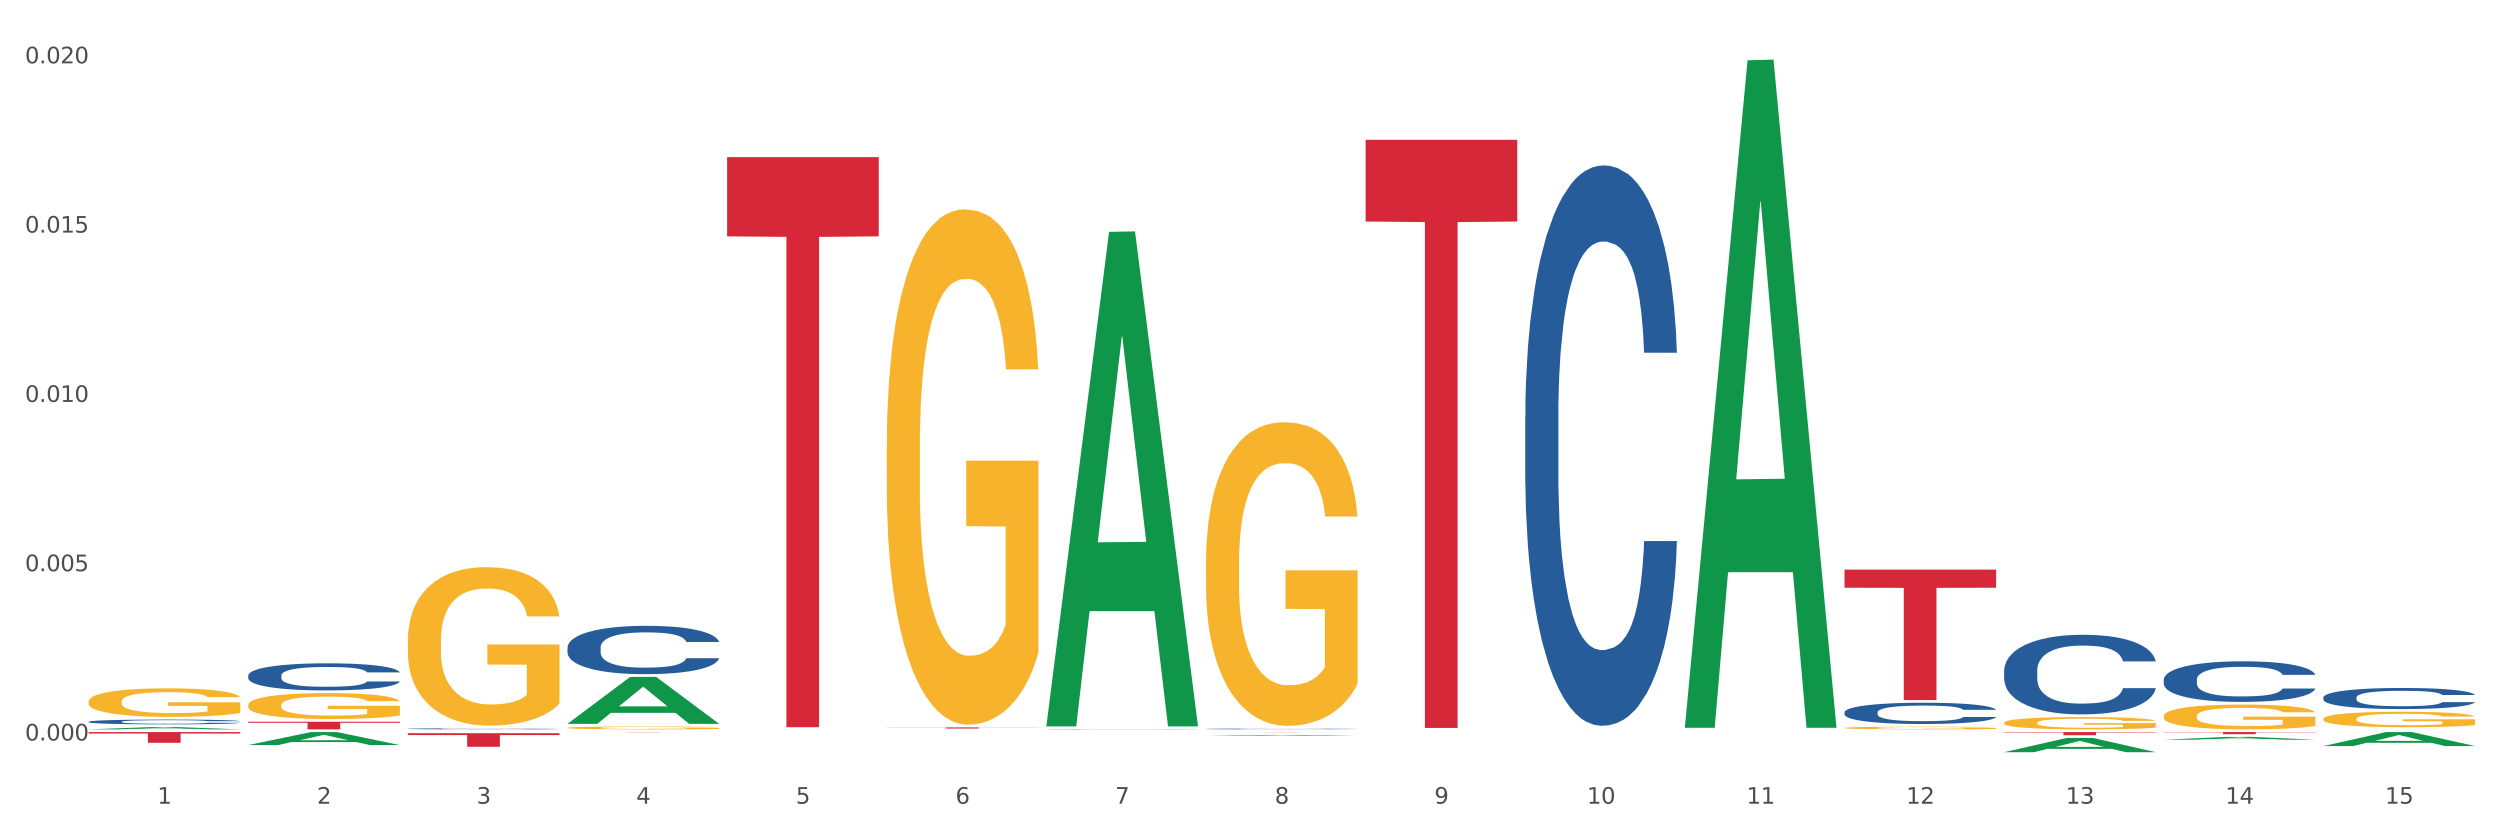 <?xml version="1.0" encoding="utf-8" standalone="no"?>
<!DOCTYPE svg PUBLIC "-//W3C//DTD SVG 1.1//EN"
  "http://www.w3.org/Graphics/SVG/1.1/DTD/svg11.dtd">
<svg xmlns:xlink="http://www.w3.org/1999/xlink" width="1080pt" height="360pt" viewBox="0 0 1080 360" xmlns="http://www.w3.org/2000/svg" version="1.1">
 <rect x="0" y="0" width="1080" height="360" fill="#333333" stroke="none"/>
 <defs>
  <style type="text/css">*{stroke-linejoin: round; stroke-linecap: butt}</style>
 </defs>
 <g id="figure_1">
  <g id="patch_1">
   <path d="M 0 360 
L 1080 360 
L 1080 0 
L 0 0 
z
" style="fill: #ffffff; stroke: #ffffff; stroke-linejoin: miter"/>
  </g>
  <g id="axes_1">
   <g id="matplotlib.axis_1">
    <g id="xtick_1">
     <g id="text_1">
      <!-- 1 -->
      <g style="fill: #4d4d4d" transform="translate(67.984 347.204) scale(0.096 -0.096)">
       <defs>
        <path id="DejaVuSans-31" d="M 794 531 
L 1825 531 
L 1825 4091 
L 703 3866 
L 703 4441 
L 1819 4666 
L 2450 4666 
L 2450 531 
L 3481 531 
L 3481 0 
L 794 0 
L 794 531 
z
" transform="scale(0.016)"/>
       </defs>
       <use xlink:href="#DejaVuSans-31"/>
      </g>
     </g>
    </g>
    <g id="xtick_2">
     <g id="text_2">
      <!-- 2 -->
      <g style="fill: #4d4d4d" transform="translate(136.942 347.204) scale(0.096 -0.096)">
       <defs>
        <path id="DejaVuSans-32" d="M 1228 531 
L 3431 531 
L 3431 0 
L 469 0 
L 469 531 
Q 828 903 1448 1529 
Q 2069 2156 2228 2338 
Q 2531 2678 2651 2914 
Q 2772 3150 2772 3378 
Q 2772 3750 2511 3984 
Q 2250 4219 1831 4219 
Q 1534 4219 1204 4116 
Q 875 4013 500 3803 
L 500 4441 
Q 881 4594 1212 4672 
Q 1544 4750 1819 4750 
Q 2544 4750 2975 4387 
Q 3406 4025 3406 3419 
Q 3406 3131 3298 2873 
Q 3191 2616 2906 2266 
Q 2828 2175 2409 1742 
Q 1991 1309 1228 531 
z
" transform="scale(0.016)"/>
       </defs>
       <use xlink:href="#DejaVuSans-32"/>
      </g>
     </g>
    </g>
    <g id="xtick_3">
     <g id="text_3">
      <!-- 3 -->
      <g style="fill: #4d4d4d" transform="translate(205.899 347.204) scale(0.096 -0.096)">
       <defs>
        <path id="DejaVuSans-33" d="M 2597 2516 
Q 3050 2419 3304 2112 
Q 3559 1806 3559 1356 
Q 3559 666 3084 287 
Q 2609 -91 1734 -91 
Q 1441 -91 1130 -33 
Q 819 25 488 141 
L 488 750 
Q 750 597 1062 519 
Q 1375 441 1716 441 
Q 2309 441 2620 675 
Q 2931 909 2931 1356 
Q 2931 1769 2642 2001 
Q 2353 2234 1838 2234 
L 1294 2234 
L 1294 2753 
L 1863 2753 
Q 2328 2753 2575 2939 
Q 2822 3125 2822 3475 
Q 2822 3834 2567 4026 
Q 2313 4219 1838 4219 
Q 1578 4219 1281 4162 
Q 984 4106 628 3988 
L 628 4550 
Q 988 4650 1302 4700 
Q 1616 4750 1894 4750 
Q 2613 4750 3031 4423 
Q 3450 4097 3450 3541 
Q 3450 3153 3228 2886 
Q 3006 2619 2597 2516 
z
" transform="scale(0.016)"/>
       </defs>
       <use xlink:href="#DejaVuSans-33"/>
      </g>
     </g>
    </g>
    <g id="xtick_4">
     <g id="text_4">
      <!-- 4 -->
      <g style="fill: #4d4d4d" transform="translate(274.857 347.204) scale(0.096 -0.096)">
       <defs>
        <path id="DejaVuSans-34" d="M 2419 4116 
L 825 1625 
L 2419 1625 
L 2419 4116 
z
M 2253 4666 
L 3047 4666 
L 3047 1625 
L 3713 1625 
L 3713 1100 
L 3047 1100 
L 3047 0 
L 2419 0 
L 2419 1100 
L 313 1100 
L 313 1709 
L 2253 4666 
z
" transform="scale(0.016)"/>
       </defs>
       <use xlink:href="#DejaVuSans-34"/>
      </g>
     </g>
    </g>
    <g id="xtick_5">
     <g id="text_5">
      <!-- 5 -->
      <g style="fill: #4d4d4d" transform="translate(343.815 347.204) scale(0.096 -0.096)">
       <defs>
        <path id="DejaVuSans-35" d="M 691 4666 
L 3169 4666 
L 3169 4134 
L 1269 4134 
L 1269 2991 
Q 1406 3038 1543 3061 
Q 1681 3084 1819 3084 
Q 2600 3084 3056 2656 
Q 3513 2228 3513 1497 
Q 3513 744 3044 326 
Q 2575 -91 1722 -91 
Q 1428 -91 1123 -41 
Q 819 9 494 109 
L 494 744 
Q 775 591 1075 516 
Q 1375 441 1709 441 
Q 2250 441 2565 725 
Q 2881 1009 2881 1497 
Q 2881 1984 2565 2268 
Q 2250 2553 1709 2553 
Q 1456 2553 1204 2497 
Q 953 2441 691 2322 
L 691 4666 
z
" transform="scale(0.016)"/>
       </defs>
       <use xlink:href="#DejaVuSans-35"/>
      </g>
     </g>
    </g>
    <g id="xtick_6">
     <g id="text_6">
      <!-- 6 -->
      <g style="fill: #4d4d4d" transform="translate(412.772 347.204) scale(0.096 -0.096)">
       <defs>
        <path id="DejaVuSans-36" d="M 2113 2584 
Q 1688 2584 1439 2293 
Q 1191 2003 1191 1497 
Q 1191 994 1439 701 
Q 1688 409 2113 409 
Q 2538 409 2786 701 
Q 3034 994 3034 1497 
Q 3034 2003 2786 2293 
Q 2538 2584 2113 2584 
z
M 3366 4563 
L 3366 3988 
Q 3128 4100 2886 4159 
Q 2644 4219 2406 4219 
Q 1781 4219 1451 3797 
Q 1122 3375 1075 2522 
Q 1259 2794 1537 2939 
Q 1816 3084 2150 3084 
Q 2853 3084 3261 2657 
Q 3669 2231 3669 1497 
Q 3669 778 3244 343 
Q 2819 -91 2113 -91 
Q 1303 -91 875 529 
Q 447 1150 447 2328 
Q 447 3434 972 4092 
Q 1497 4750 2381 4750 
Q 2619 4750 2861 4703 
Q 3103 4656 3366 4563 
z
" transform="scale(0.016)"/>
       </defs>
       <use xlink:href="#DejaVuSans-36"/>
      </g>
     </g>
    </g>
    <g id="xtick_7">
     <g id="text_7">
      <!-- 7 -->
      <g style="fill: #4d4d4d" transform="translate(481.73 347.204) scale(0.096 -0.096)">
       <defs>
        <path id="DejaVuSans-37" d="M 525 4666 
L 3525 4666 
L 3525 4397 
L 1831 0 
L 1172 0 
L 2766 4134 
L 525 4134 
L 525 4666 
z
" transform="scale(0.016)"/>
       </defs>
       <use xlink:href="#DejaVuSans-37"/>
      </g>
     </g>
    </g>
    <g id="xtick_8">
     <g id="text_8">
      <!-- 8 -->
      <g style="fill: #4d4d4d" transform="translate(550.688 347.204) scale(0.096 -0.096)">
       <defs>
        <path id="DejaVuSans-38" d="M 2034 2216 
Q 1584 2216 1326 1975 
Q 1069 1734 1069 1313 
Q 1069 891 1326 650 
Q 1584 409 2034 409 
Q 2484 409 2743 651 
Q 3003 894 3003 1313 
Q 3003 1734 2745 1975 
Q 2488 2216 2034 2216 
z
M 1403 2484 
Q 997 2584 770 2862 
Q 544 3141 544 3541 
Q 544 4100 942 4425 
Q 1341 4750 2034 4750 
Q 2731 4750 3128 4425 
Q 3525 4100 3525 3541 
Q 3525 3141 3298 2862 
Q 3072 2584 2669 2484 
Q 3125 2378 3379 2068 
Q 3634 1759 3634 1313 
Q 3634 634 3220 271 
Q 2806 -91 2034 -91 
Q 1263 -91 848 271 
Q 434 634 434 1313 
Q 434 1759 690 2068 
Q 947 2378 1403 2484 
z
M 1172 3481 
Q 1172 3119 1398 2916 
Q 1625 2713 2034 2713 
Q 2441 2713 2670 2916 
Q 2900 3119 2900 3481 
Q 2900 3844 2670 4047 
Q 2441 4250 2034 4250 
Q 1625 4250 1398 4047 
Q 1172 3844 1172 3481 
z
" transform="scale(0.016)"/>
       </defs>
       <use xlink:href="#DejaVuSans-38"/>
      </g>
     </g>
    </g>
    <g id="xtick_9">
     <g id="text_9">
      <!-- 9 -->
      <g style="fill: #4d4d4d" transform="translate(619.645 347.204) scale(0.096 -0.096)">
       <defs>
        <path id="DejaVuSans-39" d="M 703 97 
L 703 672 
Q 941 559 1184 500 
Q 1428 441 1663 441 
Q 2288 441 2617 861 
Q 2947 1281 2994 2138 
Q 2813 1869 2534 1725 
Q 2256 1581 1919 1581 
Q 1219 1581 811 2004 
Q 403 2428 403 3163 
Q 403 3881 828 4315 
Q 1253 4750 1959 4750 
Q 2769 4750 3195 4129 
Q 3622 3509 3622 2328 
Q 3622 1225 3098 567 
Q 2575 -91 1691 -91 
Q 1453 -91 1209 -44 
Q 966 3 703 97 
z
M 1959 2075 
Q 2384 2075 2632 2365 
Q 2881 2656 2881 3163 
Q 2881 3666 2632 3958 
Q 2384 4250 1959 4250 
Q 1534 4250 1286 3958 
Q 1038 3666 1038 3163 
Q 1038 2656 1286 2365 
Q 1534 2075 1959 2075 
z
" transform="scale(0.016)"/>
       </defs>
       <use xlink:href="#DejaVuSans-39"/>
      </g>
     </g>
    </g>
    <g id="xtick_10">
     <g id="text_10">
      <!-- 10 -->
      <g style="fill: #4d4d4d" transform="translate(685.549 347.204) scale(0.096 -0.096)">
       <defs>
        <path id="DejaVuSans-30" d="M 2034 4250 
Q 1547 4250 1301 3770 
Q 1056 3291 1056 2328 
Q 1056 1369 1301 889 
Q 1547 409 2034 409 
Q 2525 409 2770 889 
Q 3016 1369 3016 2328 
Q 3016 3291 2770 3770 
Q 2525 4250 2034 4250 
z
M 2034 4750 
Q 2819 4750 3233 4129 
Q 3647 3509 3647 2328 
Q 3647 1150 3233 529 
Q 2819 -91 2034 -91 
Q 1250 -91 836 529 
Q 422 1150 422 2328 
Q 422 3509 836 4129 
Q 1250 4750 2034 4750 
z
" transform="scale(0.016)"/>
       </defs>
       <use xlink:href="#DejaVuSans-31"/>
       <use xlink:href="#DejaVuSans-30" transform="translate(63.623 0)"/>
      </g>
     </g>
    </g>
    <g id="xtick_11">
     <g id="text_11">
      <!-- 11 -->
      <g style="fill: #4d4d4d" transform="translate(754.506 347.204) scale(0.096 -0.096)">
       <use xlink:href="#DejaVuSans-31"/>
       <use xlink:href="#DejaVuSans-31" transform="translate(63.623 0)"/>
      </g>
     </g>
    </g>
    <g id="xtick_12">
     <g id="text_12">
      <!-- 12 -->
      <g style="fill: #4d4d4d" transform="translate(823.464 347.204) scale(0.096 -0.096)">
       <use xlink:href="#DejaVuSans-31"/>
       <use xlink:href="#DejaVuSans-32" transform="translate(63.623 0)"/>
      </g>
     </g>
    </g>
    <g id="xtick_13">
     <g id="text_13">
      <!-- 13 -->
      <g style="fill: #4d4d4d" transform="translate(892.422 347.204) scale(0.096 -0.096)">
       <use xlink:href="#DejaVuSans-31"/>
       <use xlink:href="#DejaVuSans-33" transform="translate(63.623 0)"/>
      </g>
     </g>
    </g>
    <g id="xtick_14">
     <g id="text_14">
      <!-- 14 -->
      <g style="fill: #4d4d4d" transform="translate(961.379 347.204) scale(0.096 -0.096)">
       <use xlink:href="#DejaVuSans-31"/>
       <use xlink:href="#DejaVuSans-34" transform="translate(63.623 0)"/>
      </g>
     </g>
    </g>
    <g id="xtick_15">
     <g id="text_15">
      <!-- 15 -->
      <g style="fill: #4d4d4d" transform="translate(1030.337 347.204) scale(0.096 -0.096)">
       <use xlink:href="#DejaVuSans-31"/>
       <use xlink:href="#DejaVuSans-35" transform="translate(63.623 0)"/>
      </g>
     </g>
    </g>
    <g id="xtick_16"/>
    <g id="xtick_17"/>
    <g id="xtick_18"/>
    <g id="xtick_19"/>
    <g id="xtick_20"/>
    <g id="xtick_21"/>
    <g id="xtick_22"/>
    <g id="xtick_23"/>
    <g id="xtick_24"/>
    <g id="xtick_25"/>
    <g id="xtick_26"/>
    <g id="xtick_27"/>
    <g id="xtick_28"/>
    <g id="xtick_29"/>
   </g>
   <g id="matplotlib.axis_2">
    <g id="ytick_1">
     <g id="text_16">
      <!-- 0.000 -->
      <g style="fill: #4d4d4d" transform="translate(10.8 319.899) scale(0.096 -0.096)">
       <defs>
        <path id="DejaVuSans-2e" d="M 684 794 
L 1344 794 
L 1344 0 
L 684 0 
L 684 794 
z
" transform="scale(0.016)"/>
       </defs>
       <use xlink:href="#DejaVuSans-30"/>
       <use xlink:href="#DejaVuSans-2e" transform="translate(63.623 0)"/>
       <use xlink:href="#DejaVuSans-30" transform="translate(95.41 0)"/>
       <use xlink:href="#DejaVuSans-30" transform="translate(159.033 0)"/>
       <use xlink:href="#DejaVuSans-30" transform="translate(222.656 0)"/>
      </g>
     </g>
    </g>
    <g id="ytick_2">
     <g id="text_17">
      <!-- 0.005 -->
      <g style="fill: #4d4d4d" transform="translate(10.8 246.765) scale(0.096 -0.096)">
       <use xlink:href="#DejaVuSans-30"/>
       <use xlink:href="#DejaVuSans-2e" transform="translate(63.623 0)"/>
       <use xlink:href="#DejaVuSans-30" transform="translate(95.41 0)"/>
       <use xlink:href="#DejaVuSans-30" transform="translate(159.033 0)"/>
       <use xlink:href="#DejaVuSans-35" transform="translate(222.656 0)"/>
      </g>
     </g>
    </g>
    <g id="ytick_3">
     <g id="text_18">
      <!-- 0.010 -->
      <g style="fill: #4d4d4d" transform="translate(10.8 173.631) scale(0.096 -0.096)">
       <use xlink:href="#DejaVuSans-30"/>
       <use xlink:href="#DejaVuSans-2e" transform="translate(63.623 0)"/>
       <use xlink:href="#DejaVuSans-30" transform="translate(95.41 0)"/>
       <use xlink:href="#DejaVuSans-31" transform="translate(159.033 0)"/>
       <use xlink:href="#DejaVuSans-30" transform="translate(222.656 0)"/>
      </g>
     </g>
    </g>
    <g id="ytick_4">
     <g id="text_19">
      <!-- 0.015 -->
      <g style="fill: #4d4d4d" transform="translate(10.8 100.497) scale(0.096 -0.096)">
       <use xlink:href="#DejaVuSans-30"/>
       <use xlink:href="#DejaVuSans-2e" transform="translate(63.623 0)"/>
       <use xlink:href="#DejaVuSans-30" transform="translate(95.41 0)"/>
       <use xlink:href="#DejaVuSans-31" transform="translate(159.033 0)"/>
       <use xlink:href="#DejaVuSans-35" transform="translate(222.656 0)"/>
      </g>
     </g>
    </g>
    <g id="ytick_5">
     <g id="text_20">
      <!-- 0.020 -->
      <g style="fill: #4d4d4d" transform="translate(10.8 27.363) scale(0.096 -0.096)">
       <use xlink:href="#DejaVuSans-30"/>
       <use xlink:href="#DejaVuSans-2e" transform="translate(63.623 0)"/>
       <use xlink:href="#DejaVuSans-30" transform="translate(95.41 0)"/>
       <use xlink:href="#DejaVuSans-32" transform="translate(159.033 0)"/>
       <use xlink:href="#DejaVuSans-30" transform="translate(222.656 0)"/>
      </g>
     </g>
    </g>
    <g id="ytick_6"/>
    <g id="ytick_7"/>
    <g id="ytick_8"/>
    <g id="ytick_9"/>
   </g>
   <g id="PolyCollection_1">
    <path d="M 38.283 315.088 
L 38.351 315.087 
L 65.365 314.089 
L 76.576 314.088 
L 103.793 315.09 
L 90.826 315.09 
L 84.95 314.857 
L 57.058 314.857 
L 56.855 314.861 
L 51.182 315.09 
L 38.283 315.09 
L 38.283 315.088 
L 60.57 314.717 
L 81.438 314.717 
L 71.105 314.301 
L 70.97 314.3 
L 70.835 314.302 
L 60.502 314.717 
L 60.57 314.717 
L 38.283 315.088 
z
" clip-path="url(#p1846a2ffd7)" style="fill: #109648"/>
    <path d="M 176.198 316.729 
L 241.708 316.729 
L 241.708 317.548 
L 215.939 317.554 
L 215.939 322.625 
L 201.812 322.625 
L 201.812 317.554 
L 176.198 317.548 
L 176.198 316.735 
L 176.198 316.729 
z
" clip-path="url(#p1846a2ffd7)" style="fill: #d62839"/>
    <path d="M 245.156 316.252 
L 310.666 316.252 
L 310.666 316.263 
L 284.897 316.264 
L 284.897 316.334 
L 270.77 316.334 
L 270.77 316.264 
L 245.156 316.263 
L 245.156 316.252 
L 245.156 316.252 
z
" clip-path="url(#p1846a2ffd7)" style="fill: #d62839"/>
    <path d="M 314.114 67.883 
L 379.623 67.883 
L 379.623 102.107 
L 353.854 102.339 
L 353.854 314.159 
L 339.728 314.159 
L 339.728 102.339 
L 314.114 102.107 
L 314.114 68.114 
L 314.114 67.883 
z
" clip-path="url(#p1846a2ffd7)" style="fill: #d62839"/>
    <path d="M 383.071 314.23 
L 448.581 314.23 
L 448.581 314.301 
L 422.812 314.302 
L 422.812 314.739 
L 408.685 314.739 
L 408.685 314.302 
L 383.071 314.301 
L 383.071 314.231 
L 383.071 314.23 
z
" clip-path="url(#p1846a2ffd7)" style="fill: #d62839"/>
    <path d="M 520.987 316.252 
L 586.496 316.252 
L 586.496 316.261 
L 560.727 316.261 
L 560.727 316.318 
L 546.601 316.318 
L 546.601 316.261 
L 520.987 316.261 
L 520.987 316.252 
L 520.987 316.252 
z
" clip-path="url(#p1846a2ffd7)" style="fill: #d62839"/>
    <path d="M 796.817 246.069 
L 862.327 246.069 
L 862.327 253.899 
L 836.558 253.952 
L 836.558 302.415 
L 822.431 302.415 
L 822.431 253.952 
L 796.817 253.899 
L 796.817 246.122 
L 796.817 246.069 
z
" clip-path="url(#p1846a2ffd7)" style="fill: #d62839"/>
    <path d="M 38.283 303.062 
L 38.36 303.05 
L 38.36 302.645 
L 38.515 302.297 
L 39.288 301.453 
L 40.449 300.755 
L 41.299 300.384 
L 42.15 300.08 
L 43.156 299.776 
L 44.393 299.461 
L 46.636 299 
L 48.028 298.763 
L 49.73 298.516 
L 52.824 298.156 
L 55.066 297.953 
L 57.387 297.784 
L 61.177 297.582 
L 63.652 297.492 
L 66.281 297.424 
L 69.452 297.379 
L 71.85 297.368 
L 77.109 297.402 
L 81.595 297.503 
L 83.761 297.582 
L 86.545 297.717 
L 88.015 297.807 
L 90.412 297.987 
L 92.887 298.223 
L 94.589 298.426 
L 97.141 298.808 
L 99.075 299.191 
L 100.854 299.663 
L 101.782 299.99 
L 102.478 300.294 
L 103.097 300.642 
L 103.715 301.194 
L 89.794 301.194 
L 89.252 300.8 
L 88.401 300.429 
L 87.164 300.069 
L 86.081 299.843 
L 84.225 299.562 
L 82.523 299.382 
L 80.744 299.247 
L 78.579 299.135 
L 76.877 299.078 
L 74.48 299.033 
L 69.762 299.045 
L 66.591 299.135 
L 64.425 299.247 
L 63.033 299.348 
L 61.795 299.461 
L 60.403 299.618 
L 58.779 299.855 
L 57.619 300.069 
L 56.459 300.339 
L 55.531 300.609 
L 54.68 300.924 
L 53.984 301.261 
L 53.442 301.61 
L 52.978 302.038 
L 52.592 302.747 
L 52.592 304.288 
L 52.746 304.637 
L 53.133 305.098 
L 53.597 305.447 
L 54.37 305.864 
L 55.066 306.145 
L 56.381 306.55 
L 57.851 306.888 
L 59.011 307.101 
L 60.171 307.282 
L 62.182 307.529 
L 64.425 307.732 
L 66.359 307.855 
L 68.988 307.968 
L 70.767 308.013 
L 72.314 308.035 
L 76.104 308.035 
L 78.811 308.002 
L 81.827 307.923 
L 84.148 307.822 
L 86.081 307.698 
L 88.247 307.495 
L 89.639 307.304 
L 89.639 304.952 
L 72.623 304.941 
L 72.623 303.377 
L 103.793 303.377 
L 103.793 307.968 
L 102.478 308.204 
L 101.008 308.418 
L 99.462 308.609 
L 97.141 308.846 
L 94.357 309.071 
L 91.882 309.228 
L 89.252 309.363 
L 86.159 309.487 
L 82.137 309.6 
L 79.662 309.645 
L 76.568 309.678 
L 72.933 309.69 
L 69.762 309.667 
L 66.668 309.611 
L 63.42 309.51 
L 60.248 309.363 
L 57.851 309.217 
L 55.453 309.037 
L 52.901 308.801 
L 50.89 308.576 
L 49.343 308.373 
L 47.642 308.114 
L 45.785 307.777 
L 44.393 307.473 
L 43.156 307.158 
L 41.841 306.753 
L 40.913 306.404 
L 39.985 305.965 
L 39.443 305.639 
L 38.824 305.132 
L 38.36 304.423 
L 38.283 303.062 
z
" clip-path="url(#p1846a2ffd7)" style="fill: #f7b32b"/>
    <path d="M 1003.69 301.295 
L 1003.768 301.287 
L 1003.768 301.054 
L 1004 300.738 
L 1004.852 300.155 
L 1005.936 299.714 
L 1007.794 299.198 
L 1008.801 298.982 
L 1010.117 298.741 
L 1012.828 298.349 
L 1015.925 298.017 
L 1018.093 297.834 
L 1019.719 297.717 
L 1023.359 297.509 
L 1025.449 297.417 
L 1027.618 297.343 
L 1029.476 297.293 
L 1032.573 297.234 
L 1035.051 297.209 
L 1037.916 297.201 
L 1040.317 297.209 
L 1043.492 297.243 
L 1048.138 297.343 
L 1049.919 297.401 
L 1052.319 297.501 
L 1054.797 297.634 
L 1056.81 297.767 
L 1059.133 297.958 
L 1061.534 298.208 
L 1063.857 298.524 
L 1065.483 298.815 
L 1066.8 299.123 
L 1067.961 299.498 
L 1068.813 299.905 
L 1069.2 300.247 
L 1055.029 300.247 
L 1054.642 299.939 
L 1053.868 299.606 
L 1053.094 299.381 
L 1052.242 299.198 
L 1050.925 298.99 
L 1049.764 298.857 
L 1047.828 298.699 
L 1046.047 298.599 
L 1044.576 298.541 
L 1042.795 298.491 
L 1039 298.441 
L 1036.29 298.441 
L 1034.587 298.458 
L 1032.496 298.499 
L 1030.715 298.557 
L 1028.624 298.657 
L 1026.998 298.765 
L 1025.372 298.907 
L 1024.443 299.007 
L 1023.049 299.19 
L 1022.12 299.34 
L 1020.881 299.598 
L 1020.184 299.781 
L 1018.945 300.255 
L 1018.403 300.604 
L 1018.171 300.846 
L 1018.016 301.112 
L 1018.016 302.41 
L 1018.48 302.992 
L 1018.867 303.242 
L 1019.487 303.525 
L 1020.648 303.891 
L 1022.352 304.249 
L 1024.133 304.507 
L 1025.604 304.665 
L 1026.998 304.781 
L 1028.392 304.873 
L 1030.095 304.956 
L 1031.489 305.006 
L 1033.58 305.056 
L 1036.058 305.081 
L 1037.994 305.081 
L 1041.943 305.039 
L 1043.724 304.998 
L 1045.428 304.94 
L 1047.286 304.848 
L 1048.757 304.748 
L 1049.609 304.673 
L 1051.003 304.515 
L 1052.087 304.349 
L 1053.016 304.157 
L 1053.636 303.991 
L 1054.333 303.741 
L 1054.875 303.458 
L 1055.029 303.309 
L 1069.2 303.309 
L 1068.89 303.608 
L 1068.348 303.899 
L 1067.264 304.291 
L 1066.412 304.515 
L 1065.096 304.79 
L 1063.702 305.023 
L 1061.766 305.281 
L 1059.985 305.472 
L 1058.127 305.638 
L 1056.114 305.788 
L 1052.474 305.996 
L 1051.158 306.055 
L 1048.37 306.154 
L 1046.202 306.213 
L 1043.027 306.271 
L 1039.775 306.304 
L 1036.368 306.312 
L 1033.348 306.296 
L 1030.018 306.246 
L 1027.927 306.196 
L 1025.604 306.121 
L 1022.894 306.005 
L 1020.339 305.863 
L 1017.938 305.697 
L 1015.693 305.505 
L 1013.602 305.289 
L 1010.892 304.931 
L 1008.878 304.582 
L 1007.407 304.257 
L 1006.4 303.983 
L 1005.394 303.633 
L 1004.852 303.392 
L 1004 302.809 
L 1003.69 302.269 
L 1003.69 301.295 
z
" clip-path="url(#p1846a2ffd7)" style="fill: #255c99"/>
    <path d="M 934.733 293.564 
L 934.81 293.548 
L 934.81 293.1 
L 935.042 292.491 
L 935.894 291.371 
L 936.978 290.522 
L 938.837 289.529 
L 939.843 289.113 
L 941.16 288.649 
L 943.87 287.896 
L 946.967 287.256 
L 949.135 286.904 
L 950.762 286.68 
L 954.401 286.279 
L 956.492 286.103 
L 958.66 285.959 
L 960.518 285.863 
L 963.616 285.751 
L 966.094 285.703 
L 968.959 285.687 
L 971.359 285.703 
L 974.534 285.767 
L 979.18 285.959 
L 980.961 286.071 
L 983.362 286.263 
L 985.839 286.52 
L 987.853 286.776 
L 990.176 287.144 
L 992.576 287.624 
L 994.899 288.233 
L 996.525 288.793 
L 997.842 289.385 
L 999.003 290.106 
L 999.855 290.89 
L 1000.242 291.547 
L 986.072 291.547 
L 985.685 290.954 
L 984.91 290.314 
L 984.136 289.882 
L 983.284 289.529 
L 981.968 289.129 
L 980.806 288.873 
L 978.87 288.569 
L 977.089 288.377 
L 975.618 288.265 
L 973.837 288.169 
L 970.043 288.073 
L 967.333 288.073 
L 965.629 288.105 
L 963.538 288.185 
L 961.757 288.297 
L 959.667 288.489 
L 958.04 288.697 
L 956.414 288.969 
L 955.485 289.161 
L 954.091 289.513 
L 953.162 289.802 
L 951.923 290.298 
L 951.226 290.65 
L 949.987 291.563 
L 949.445 292.235 
L 949.213 292.699 
L 949.058 293.212 
L 949.058 295.709 
L 949.523 296.83 
L 949.91 297.31 
L 950.529 297.854 
L 951.691 298.559 
L 953.394 299.247 
L 955.175 299.744 
L 956.647 300.048 
L 958.04 300.272 
L 959.434 300.448 
L 961.138 300.608 
L 962.532 300.704 
L 964.622 300.8 
L 967.1 300.848 
L 969.036 300.848 
L 972.985 300.768 
L 974.766 300.688 
L 976.47 300.576 
L 978.328 300.4 
L 979.8 300.208 
L 980.651 300.064 
L 982.045 299.76 
L 983.129 299.439 
L 984.058 299.071 
L 984.678 298.751 
L 985.375 298.271 
L 985.917 297.726 
L 986.072 297.438 
L 1000.242 297.438 
L 999.933 298.015 
L 999.391 298.575 
L 998.306 299.327 
L 997.455 299.76 
L 996.138 300.288 
L 994.744 300.736 
L 992.809 301.232 
L 991.028 301.601 
L 989.169 301.921 
L 987.156 302.209 
L 983.516 302.609 
L 982.2 302.721 
L 979.412 302.913 
L 977.244 303.026 
L 974.069 303.138 
L 970.817 303.202 
L 967.41 303.218 
L 964.39 303.186 
L 961.06 303.09 
L 958.97 302.994 
L 956.647 302.849 
L 953.936 302.625 
L 951.381 302.353 
L 948.981 302.033 
L 946.735 301.665 
L 944.644 301.248 
L 941.934 300.56 
L 939.921 299.888 
L 938.449 299.263 
L 937.443 298.735 
L 936.436 298.063 
L 935.894 297.598 
L 935.042 296.478 
L 934.733 295.437 
L 934.733 293.564 
z
" clip-path="url(#p1846a2ffd7)" style="fill: #255c99"/>
    <path d="M 107.241 311.776 
L 172.75 311.776 
L 172.75 312.236 
L 146.981 312.239 
L 146.981 315.09 
L 132.855 315.09 
L 132.855 312.239 
L 107.241 312.236 
L 107.241 311.779 
L 107.241 311.776 
z
" clip-path="url(#p1846a2ffd7)" style="fill: #d62839"/>
    <path d="M 865.775 289.678 
L 865.852 289.647 
L 865.852 288.767 
L 866.085 287.574 
L 866.936 285.376 
L 868.021 283.711 
L 869.879 281.764 
L 870.886 280.948 
L 872.202 280.037 
L 874.912 278.561 
L 878.01 277.305 
L 880.178 276.614 
L 881.804 276.174 
L 885.443 275.389 
L 887.534 275.044 
L 889.702 274.761 
L 891.561 274.573 
L 894.658 274.353 
L 897.136 274.259 
L 900.001 274.227 
L 902.402 274.259 
L 905.576 274.384 
L 910.222 274.761 
L 912.003 274.981 
L 914.404 275.358 
L 916.882 275.86 
L 918.895 276.363 
L 921.218 277.085 
L 923.619 278.027 
L 925.942 279.22 
L 927.568 280.32 
L 928.884 281.482 
L 930.046 282.895 
L 930.898 284.433 
L 931.285 285.721 
L 917.114 285.721 
L 916.727 284.559 
L 915.953 283.303 
L 915.178 282.455 
L 914.326 281.764 
L 913.01 280.979 
L 911.849 280.477 
L 909.913 279.88 
L 908.132 279.503 
L 906.66 279.283 
L 904.879 279.095 
L 901.085 278.906 
L 898.375 278.906 
L 896.671 278.969 
L 894.581 279.126 
L 892.8 279.346 
L 890.709 279.723 
L 889.083 280.131 
L 887.457 280.665 
L 886.527 281.042 
L 885.134 281.733 
L 884.204 282.298 
L 882.965 283.272 
L 882.269 283.962 
L 881.03 285.752 
L 880.488 287.071 
L 880.255 287.982 
L 880.1 288.987 
L 880.1 293.886 
L 880.565 296.084 
L 880.952 297.026 
L 881.572 298.094 
L 882.733 299.476 
L 884.437 300.826 
L 886.218 301.8 
L 887.689 302.397 
L 889.083 302.836 
L 890.477 303.182 
L 892.18 303.496 
L 893.574 303.684 
L 895.665 303.873 
L 898.143 303.967 
L 900.078 303.967 
L 904.028 303.81 
L 905.809 303.653 
L 907.512 303.433 
L 909.371 303.087 
L 910.842 302.711 
L 911.694 302.428 
L 913.088 301.831 
L 914.172 301.203 
L 915.101 300.481 
L 915.72 299.853 
L 916.417 298.911 
L 916.959 297.843 
L 917.114 297.278 
L 931.285 297.278 
L 930.975 298.408 
L 930.433 299.507 
L 929.349 300.983 
L 928.497 301.831 
L 927.181 302.868 
L 925.787 303.747 
L 923.851 304.72 
L 922.07 305.443 
L 920.212 306.071 
L 918.198 306.636 
L 914.559 307.421 
L 913.242 307.641 
L 910.455 308.018 
L 908.287 308.238 
L 905.112 308.458 
L 901.859 308.583 
L 898.452 308.615 
L 895.432 308.552 
L 892.103 308.363 
L 890.012 308.175 
L 887.689 307.892 
L 884.979 307.453 
L 882.423 306.919 
L 880.023 306.291 
L 877.777 305.568 
L 875.687 304.752 
L 872.976 303.402 
L 870.963 302.083 
L 869.492 300.858 
L 868.485 299.821 
L 867.478 298.502 
L 866.936 297.592 
L 866.085 295.393 
L 865.775 293.352 
L 865.775 289.678 
z
" clip-path="url(#p1846a2ffd7)" style="fill: #255c99"/>
    <path d="M 658.902 180.235 
L 658.979 180.014 
L 658.979 173.823 
L 659.212 165.422 
L 660.063 149.946 
L 661.148 138.229 
L 663.006 124.522 
L 664.013 118.774 
L 665.329 112.363 
L 668.039 101.972 
L 671.137 93.128 
L 673.305 88.265 
L 674.931 85.169 
L 678.57 79.642 
L 680.661 77.211 
L 682.829 75.221 
L 684.688 73.894 
L 687.785 72.347 
L 690.263 71.684 
L 693.128 71.462 
L 695.529 71.684 
L 698.703 72.568 
L 703.349 75.221 
L 705.13 76.768 
L 707.531 79.421 
L 710.009 82.959 
L 712.022 86.496 
L 714.345 91.581 
L 716.746 98.213 
L 719.069 106.614 
L 720.695 114.352 
L 722.011 122.532 
L 723.173 132.481 
L 724.025 143.314 
L 724.412 152.378 
L 710.241 152.378 
L 709.854 144.198 
L 709.08 135.355 
L 708.305 129.386 
L 707.454 124.522 
L 706.137 118.995 
L 704.976 115.458 
L 703.04 111.257 
L 701.259 108.604 
L 699.787 107.057 
L 698.006 105.73 
L 694.212 104.404 
L 691.502 104.404 
L 689.798 104.846 
L 687.708 105.951 
L 685.927 107.499 
L 683.836 110.152 
L 682.21 113.026 
L 680.584 116.784 
L 679.654 119.437 
L 678.261 124.301 
L 677.331 128.28 
L 676.092 135.134 
L 675.396 139.998 
L 674.157 152.599 
L 673.615 161.885 
L 673.382 168.296 
L 673.227 175.371 
L 673.227 209.86 
L 673.692 225.335 
L 674.079 231.968 
L 674.699 239.485 
L 675.86 249.212 
L 677.564 258.719 
L 679.345 265.572 
L 680.816 269.773 
L 682.21 272.868 
L 683.604 275.3 
L 685.307 277.511 
L 686.701 278.837 
L 688.792 280.164 
L 691.27 280.827 
L 693.206 280.827 
L 697.155 279.721 
L 698.936 278.616 
L 700.639 277.068 
L 702.498 274.637 
L 703.969 271.984 
L 704.821 269.994 
L 706.215 265.793 
L 707.299 261.372 
L 708.228 256.287 
L 708.847 251.865 
L 709.544 245.233 
L 710.086 237.716 
L 710.241 233.736 
L 724.412 233.736 
L 724.102 241.695 
L 723.56 249.433 
L 722.476 259.824 
L 721.624 265.793 
L 720.308 273.089 
L 718.914 279.279 
L 716.978 286.133 
L 715.197 291.218 
L 713.339 295.639 
L 711.325 299.619 
L 707.686 305.146 
L 706.369 306.693 
L 703.582 309.346 
L 701.414 310.894 
L 698.239 312.442 
L 694.987 313.326 
L 691.579 313.547 
L 688.559 313.105 
L 685.23 311.778 
L 683.139 310.452 
L 680.816 308.462 
L 678.106 305.367 
L 675.55 301.609 
L 673.15 297.187 
L 670.904 292.102 
L 668.814 286.354 
L 666.103 276.847 
L 664.09 267.562 
L 662.619 258.94 
L 661.612 251.644 
L 660.605 242.359 
L 660.063 235.947 
L 659.212 220.472 
L 658.902 206.101 
L 658.902 180.235 
z
" clip-path="url(#p1846a2ffd7)" style="fill: #255c99"/>
    <path d="M 520.987 314.9 
L 521.064 314.899 
L 521.064 314.89 
L 521.296 314.878 
L 522.148 314.856 
L 523.232 314.84 
L 525.091 314.82 
L 526.097 314.812 
L 527.414 314.803 
L 530.124 314.788 
L 533.221 314.775 
L 535.389 314.768 
L 537.016 314.764 
L 540.655 314.756 
L 542.746 314.752 
L 544.914 314.75 
L 546.772 314.748 
L 549.87 314.745 
L 552.348 314.745 
L 555.213 314.744 
L 557.613 314.745 
L 560.788 314.746 
L 565.434 314.75 
L 567.215 314.752 
L 569.616 314.756 
L 572.094 314.761 
L 574.107 314.766 
L 576.43 314.773 
L 578.83 314.782 
L 581.153 314.794 
L 582.78 314.805 
L 584.096 314.817 
L 585.257 314.831 
L 586.109 314.847 
L 586.496 314.86 
L 572.326 314.86 
L 571.939 314.848 
L 571.164 314.836 
L 570.39 314.827 
L 569.538 314.82 
L 568.222 314.812 
L 567.06 314.807 
L 565.124 314.801 
L 563.343 314.797 
L 561.872 314.795 
L 560.091 314.793 
L 556.297 314.791 
L 553.587 314.791 
L 551.883 314.792 
L 549.792 314.793 
L 548.011 314.796 
L 545.921 314.799 
L 544.294 314.804 
L 542.668 314.809 
L 541.739 314.813 
L 540.345 314.82 
L 539.416 314.825 
L 538.177 314.835 
L 537.48 314.842 
L 536.241 314.86 
L 535.699 314.873 
L 535.467 314.883 
L 535.312 314.893 
L 535.312 314.942 
L 535.777 314.964 
L 536.164 314.974 
L 536.783 314.984 
L 537.945 314.998 
L 539.648 315.012 
L 541.429 315.022 
L 542.901 315.028 
L 544.294 315.032 
L 545.688 315.036 
L 547.392 315.039 
L 548.786 315.041 
L 550.876 315.042 
L 553.354 315.043 
L 555.29 315.043 
L 559.239 315.042 
L 561.02 315.04 
L 562.724 315.038 
L 564.582 315.035 
L 566.054 315.031 
L 566.905 315.028 
L 568.299 315.022 
L 569.383 315.016 
L 570.313 315.008 
L 570.932 315.002 
L 571.629 314.993 
L 572.171 314.982 
L 572.326 314.976 
L 586.496 314.976 
L 586.187 314.988 
L 585.645 314.999 
L 584.561 315.013 
L 583.709 315.022 
L 582.392 315.032 
L 580.999 315.041 
L 579.063 315.051 
L 577.282 315.058 
L 575.423 315.065 
L 573.41 315.07 
L 569.77 315.078 
L 568.454 315.08 
L 565.666 315.084 
L 563.498 315.086 
L 560.323 315.089 
L 557.071 315.09 
L 553.664 315.09 
L 550.644 315.09 
L 547.314 315.088 
L 545.224 315.086 
L 542.901 315.083 
L 540.19 315.079 
L 537.635 315.073 
L 535.235 315.067 
L 532.989 315.06 
L 530.898 315.051 
L 528.188 315.038 
L 526.175 315.024 
L 524.703 315.012 
L 523.697 315.002 
L 522.69 314.988 
L 522.148 314.979 
L 521.296 314.957 
L 520.987 314.937 
L 520.987 314.9 
z
" clip-path="url(#p1846a2ffd7)" style="fill: #255c99"/>
    <path d="M 452.029 315.017 
L 452.106 315.017 
L 452.106 315.014 
L 452.339 315.009 
L 453.19 315 
L 454.275 314.994 
L 456.133 314.987 
L 457.14 314.983 
L 458.456 314.98 
L 461.166 314.974 
L 464.264 314.969 
L 466.432 314.967 
L 468.058 314.965 
L 471.697 314.962 
L 473.788 314.961 
L 475.956 314.959 
L 477.815 314.959 
L 480.912 314.958 
L 483.39 314.958 
L 486.255 314.957 
L 488.656 314.958 
L 491.83 314.958 
L 496.476 314.959 
L 498.257 314.96 
L 500.658 314.962 
L 503.136 314.964 
L 505.149 314.966 
L 507.472 314.968 
L 509.873 314.972 
L 512.196 314.977 
L 513.822 314.981 
L 515.138 314.985 
L 516.3 314.991 
L 517.152 314.997 
L 517.539 315.002 
L 503.368 315.002 
L 502.981 314.997 
L 502.207 314.992 
L 501.432 314.989 
L 500.581 314.987 
L 499.264 314.983 
L 498.103 314.982 
L 496.167 314.979 
L 494.386 314.978 
L 492.914 314.977 
L 491.133 314.976 
L 487.339 314.975 
L 484.629 314.975 
L 482.925 314.976 
L 480.835 314.976 
L 479.054 314.977 
L 476.963 314.979 
L 475.337 314.98 
L 473.711 314.982 
L 472.781 314.984 
L 471.388 314.986 
L 470.458 314.989 
L 469.219 314.992 
L 468.523 314.995 
L 467.284 315.002 
L 466.742 315.007 
L 466.509 315.011 
L 466.354 315.014 
L 466.354 315.033 
L 466.819 315.042 
L 467.206 315.045 
L 467.826 315.05 
L 468.987 315.055 
L 470.691 315.06 
L 472.472 315.064 
L 473.943 315.066 
L 475.337 315.068 
L 476.731 315.069 
L 478.434 315.07 
L 479.828 315.071 
L 481.919 315.072 
L 484.397 315.072 
L 486.333 315.072 
L 490.282 315.072 
L 492.063 315.071 
L 493.766 315.07 
L 495.625 315.069 
L 497.096 315.067 
L 497.948 315.066 
L 499.342 315.064 
L 500.426 315.062 
L 501.355 315.059 
L 501.974 315.056 
L 502.671 315.053 
L 503.213 315.049 
L 503.368 315.046 
L 517.539 315.046 
L 517.229 315.051 
L 516.687 315.055 
L 515.603 315.061 
L 514.751 315.064 
L 513.435 315.068 
L 512.041 315.071 
L 510.105 315.075 
L 508.324 315.078 
L 506.466 315.08 
L 504.452 315.083 
L 500.813 315.086 
L 499.496 315.086 
L 496.709 315.088 
L 494.541 315.089 
L 491.366 315.09 
L 488.114 315.09 
L 484.706 315.09 
L 481.686 315.09 
L 478.357 315.089 
L 476.266 315.089 
L 473.943 315.087 
L 471.233 315.086 
L 468.677 315.084 
L 466.277 315.081 
L 464.031 315.078 
L 461.941 315.075 
L 459.23 315.07 
L 457.217 315.065 
L 455.746 315.06 
L 454.739 315.056 
L 453.733 315.051 
L 453.19 315.048 
L 452.339 315.039 
L 452.029 315.031 
L 452.029 315.017 
z
" clip-path="url(#p1846a2ffd7)" style="fill: #255c99"/>
    <path d="M 245.156 279.741 
L 245.233 279.722 
L 245.233 279.188 
L 245.466 278.463 
L 246.317 277.128 
L 247.402 276.117 
L 249.26 274.934 
L 250.267 274.438 
L 251.583 273.885 
L 254.293 272.989 
L 257.391 272.226 
L 259.559 271.806 
L 261.185 271.539 
L 264.824 271.063 
L 266.915 270.853 
L 269.083 270.681 
L 270.942 270.567 
L 274.039 270.433 
L 276.517 270.376 
L 279.382 270.357 
L 281.783 270.376 
L 284.957 270.452 
L 289.604 270.681 
L 291.385 270.815 
L 293.785 271.044 
L 296.263 271.349 
L 298.276 271.654 
L 300.599 272.093 
L 303 272.665 
L 305.323 273.389 
L 306.949 274.057 
L 308.265 274.763 
L 309.427 275.621 
L 310.279 276.556 
L 310.666 277.338 
L 296.495 277.338 
L 296.108 276.632 
L 295.334 275.869 
L 294.559 275.354 
L 293.708 274.934 
L 292.391 274.458 
L 291.23 274.152 
L 289.294 273.79 
L 287.513 273.561 
L 286.042 273.428 
L 284.261 273.313 
L 280.466 273.199 
L 277.756 273.199 
L 276.052 273.237 
L 273.962 273.332 
L 272.181 273.466 
L 270.09 273.695 
L 268.464 273.943 
L 266.838 274.267 
L 265.908 274.496 
L 264.515 274.915 
L 263.585 275.259 
L 262.346 275.85 
L 261.65 276.269 
L 260.411 277.357 
L 259.869 278.158 
L 259.636 278.711 
L 259.481 279.321 
L 259.481 282.296 
L 259.946 283.632 
L 260.333 284.204 
L 260.953 284.852 
L 262.114 285.691 
L 263.818 286.512 
L 265.599 287.103 
L 267.07 287.465 
L 268.464 287.732 
L 269.858 287.942 
L 271.561 288.133 
L 272.955 288.247 
L 275.046 288.362 
L 277.524 288.419 
L 279.46 288.419 
L 283.409 288.323 
L 285.19 288.228 
L 286.893 288.095 
L 288.752 287.885 
L 290.223 287.656 
L 291.075 287.484 
L 292.469 287.122 
L 293.553 286.74 
L 294.482 286.302 
L 295.101 285.92 
L 295.798 285.348 
L 296.34 284.7 
L 296.495 284.356 
L 310.666 284.356 
L 310.356 285.043 
L 309.814 285.71 
L 308.73 286.607 
L 307.878 287.122 
L 306.562 287.751 
L 305.168 288.285 
L 303.232 288.877 
L 301.451 289.315 
L 299.593 289.697 
L 297.579 290.04 
L 293.94 290.517 
L 292.623 290.65 
L 289.836 290.879 
L 287.668 291.013 
L 284.493 291.146 
L 281.241 291.222 
L 277.833 291.242 
L 274.813 291.203 
L 271.484 291.089 
L 269.393 290.975 
L 267.07 290.803 
L 264.36 290.536 
L 261.804 290.212 
L 259.404 289.83 
L 257.158 289.392 
L 255.068 288.896 
L 252.357 288.075 
L 250.344 287.274 
L 248.873 286.531 
L 247.866 285.901 
L 246.86 285.1 
L 246.317 284.547 
L 245.466 283.212 
L 245.156 281.972 
L 245.156 279.741 
z
" clip-path="url(#p1846a2ffd7)" style="fill: #255c99"/>
    <path d="M 176.198 314.843 
L 176.276 314.842 
L 176.276 314.831 
L 176.508 314.815 
L 177.36 314.786 
L 178.444 314.765 
L 180.302 314.739 
L 181.309 314.728 
L 182.625 314.717 
L 185.336 314.697 
L 188.433 314.681 
L 190.601 314.672 
L 192.227 314.666 
L 195.867 314.656 
L 197.957 314.651 
L 200.126 314.648 
L 201.984 314.645 
L 205.081 314.642 
L 207.559 314.641 
L 210.424 314.641 
L 212.825 314.641 
L 216 314.643 
L 220.646 314.648 
L 222.427 314.65 
L 224.827 314.655 
L 227.305 314.662 
L 229.319 314.668 
L 231.642 314.678 
L 234.042 314.69 
L 236.365 314.706 
L 237.991 314.72 
L 239.308 314.735 
L 240.469 314.754 
L 241.321 314.774 
L 241.708 314.791 
L 227.538 314.791 
L 227.15 314.776 
L 226.376 314.759 
L 225.602 314.748 
L 224.75 314.739 
L 223.433 314.729 
L 222.272 314.722 
L 220.336 314.714 
L 218.555 314.71 
L 217.084 314.707 
L 215.303 314.704 
L 211.509 314.702 
L 208.798 314.702 
L 207.095 314.703 
L 205.004 314.705 
L 203.223 314.707 
L 201.132 314.712 
L 199.506 314.718 
L 197.88 314.725 
L 196.951 314.73 
L 195.557 314.739 
L 194.628 314.746 
L 193.389 314.759 
L 192.692 314.768 
L 191.453 314.791 
L 190.911 314.809 
L 190.679 314.82 
L 190.524 314.834 
L 190.524 314.898 
L 190.988 314.926 
L 191.376 314.939 
L 191.995 314.953 
L 193.157 314.971 
L 194.86 314.988 
L 196.641 315.001 
L 198.112 315.009 
L 199.506 315.015 
L 200.9 315.019 
L 202.604 315.023 
L 203.997 315.026 
L 206.088 315.028 
L 208.566 315.029 
L 210.502 315.029 
L 214.451 315.027 
L 216.232 315.025 
L 217.936 315.022 
L 219.794 315.018 
L 221.265 315.013 
L 222.117 315.009 
L 223.511 315.002 
L 224.595 314.993 
L 225.524 314.984 
L 226.144 314.976 
L 226.841 314.963 
L 227.383 314.949 
L 227.538 314.942 
L 241.708 314.942 
L 241.398 314.957 
L 240.856 314.971 
L 239.772 314.99 
L 238.92 315.002 
L 237.604 315.015 
L 236.21 315.027 
L 234.274 315.039 
L 232.493 315.049 
L 230.635 315.057 
L 228.622 315.064 
L 224.982 315.075 
L 223.666 315.077 
L 220.878 315.082 
L 218.71 315.085 
L 215.535 315.088 
L 212.283 315.09 
L 208.876 315.09 
L 205.856 315.089 
L 202.526 315.087 
L 200.435 315.084 
L 198.112 315.081 
L 195.402 315.075 
L 192.847 315.068 
L 190.446 315.06 
L 188.201 315.05 
L 186.11 315.04 
L 183.4 315.022 
L 181.386 315.005 
L 179.915 314.989 
L 178.909 314.975 
L 177.902 314.958 
L 177.36 314.946 
L 176.508 314.917 
L 176.198 314.891 
L 176.198 314.843 
z
" clip-path="url(#p1846a2ffd7)" style="fill: #255c99"/>
    <path d="M 107.241 291.813 
L 107.318 291.803 
L 107.318 291.503 
L 107.55 291.097 
L 108.402 290.348 
L 109.486 289.781 
L 111.345 289.117 
L 112.351 288.839 
L 113.668 288.529 
L 116.378 288.026 
L 119.475 287.598 
L 121.644 287.363 
L 123.27 287.213 
L 126.909 286.945 
L 129 286.828 
L 131.168 286.731 
L 133.026 286.667 
L 136.124 286.592 
L 138.602 286.56 
L 141.467 286.549 
L 143.867 286.56 
L 147.042 286.603 
L 151.688 286.731 
L 153.469 286.806 
L 155.87 286.935 
L 158.348 287.106 
L 160.361 287.277 
L 162.684 287.523 
L 165.084 287.844 
L 167.407 288.251 
L 169.034 288.625 
L 170.35 289.021 
L 171.511 289.502 
L 172.363 290.027 
L 172.75 290.465 
L 158.58 290.465 
L 158.193 290.069 
L 157.418 289.641 
L 156.644 289.353 
L 155.792 289.117 
L 154.476 288.85 
L 153.314 288.679 
L 151.378 288.475 
L 149.597 288.347 
L 148.126 288.272 
L 146.345 288.208 
L 142.551 288.144 
L 139.841 288.144 
L 138.137 288.165 
L 136.046 288.219 
L 134.265 288.293 
L 132.175 288.422 
L 130.549 288.561 
L 128.922 288.743 
L 127.993 288.871 
L 126.599 289.107 
L 125.67 289.299 
L 124.431 289.631 
L 123.734 289.866 
L 122.495 290.476 
L 121.953 290.925 
L 121.721 291.236 
L 121.566 291.578 
L 121.566 293.247 
L 122.031 293.996 
L 122.418 294.317 
L 123.037 294.681 
L 124.199 295.151 
L 125.902 295.612 
L 127.683 295.943 
L 129.155 296.146 
L 130.549 296.296 
L 131.942 296.414 
L 133.646 296.521 
L 135.04 296.585 
L 137.13 296.649 
L 139.608 296.681 
L 141.544 296.681 
L 145.493 296.628 
L 147.274 296.574 
L 148.978 296.5 
L 150.836 296.382 
L 152.308 296.253 
L 153.159 296.157 
L 154.553 295.954 
L 155.637 295.74 
L 156.567 295.494 
L 157.186 295.28 
L 157.883 294.959 
L 158.425 294.595 
L 158.58 294.403 
L 172.75 294.403 
L 172.441 294.788 
L 171.899 295.162 
L 170.815 295.665 
L 169.963 295.954 
L 168.646 296.307 
L 167.253 296.607 
L 165.317 296.938 
L 163.536 297.184 
L 161.677 297.398 
L 159.664 297.591 
L 156.025 297.858 
L 154.708 297.933 
L 151.92 298.062 
L 149.752 298.136 
L 146.577 298.211 
L 143.325 298.254 
L 139.918 298.265 
L 136.898 298.243 
L 133.568 298.179 
L 131.478 298.115 
L 129.155 298.019 
L 126.444 297.869 
L 123.889 297.687 
L 121.489 297.473 
L 119.243 297.227 
L 117.152 296.949 
L 114.442 296.489 
L 112.429 296.039 
L 110.958 295.622 
L 109.951 295.269 
L 108.944 294.82 
L 108.402 294.51 
L 107.55 293.761 
L 107.241 293.065 
L 107.241 291.813 
z
" clip-path="url(#p1846a2ffd7)" style="fill: #255c99"/>
    <path d="M 38.283 311.784 
L 38.36 311.782 
L 38.36 311.729 
L 38.593 311.657 
L 39.445 311.524 
L 40.529 311.424 
L 42.387 311.306 
L 43.394 311.257 
L 44.71 311.202 
L 47.42 311.113 
L 50.518 311.037 
L 52.686 310.996 
L 54.312 310.969 
L 57.951 310.922 
L 60.042 310.901 
L 62.21 310.884 
L 64.069 310.872 
L 67.166 310.859 
L 69.644 310.853 
L 72.509 310.852 
L 74.91 310.853 
L 78.084 310.861 
L 82.731 310.884 
L 84.512 310.897 
L 86.912 310.92 
L 89.39 310.95 
L 91.403 310.98 
L 93.726 311.024 
L 96.127 311.081 
L 98.45 311.153 
L 100.076 311.219 
L 101.392 311.289 
L 102.554 311.374 
L 103.406 311.467 
L 103.793 311.545 
L 89.622 311.545 
L 89.235 311.475 
L 88.461 311.399 
L 87.686 311.348 
L 86.835 311.306 
L 85.518 311.259 
L 84.357 311.229 
L 82.421 311.193 
L 80.64 311.17 
L 79.169 311.157 
L 77.388 311.145 
L 73.593 311.134 
L 70.883 311.134 
L 69.179 311.138 
L 67.089 311.147 
L 65.308 311.16 
L 63.217 311.183 
L 61.591 311.208 
L 59.965 311.24 
L 59.036 311.263 
L 57.642 311.304 
L 56.712 311.338 
L 55.474 311.397 
L 54.777 311.439 
L 53.538 311.547 
L 52.996 311.626 
L 52.763 311.681 
L 52.608 311.742 
L 52.608 312.037 
L 53.073 312.17 
L 53.46 312.227 
L 54.08 312.291 
L 55.241 312.375 
L 56.945 312.456 
L 58.726 312.515 
L 60.197 312.551 
L 61.591 312.577 
L 62.985 312.598 
L 64.688 312.617 
L 66.082 312.628 
L 68.173 312.64 
L 70.651 312.645 
L 72.587 312.645 
L 76.536 312.636 
L 78.317 312.627 
L 80.02 312.613 
L 81.879 312.592 
L 83.35 312.57 
L 84.202 312.553 
L 85.596 312.517 
L 86.68 312.479 
L 87.609 312.435 
L 88.228 312.397 
L 88.925 312.341 
L 89.467 312.276 
L 89.622 312.242 
L 103.793 312.242 
L 103.483 312.31 
L 102.941 312.376 
L 101.857 312.466 
L 101.005 312.517 
L 99.689 312.579 
L 98.295 312.632 
L 96.359 312.691 
L 94.578 312.735 
L 92.72 312.772 
L 90.706 312.806 
L 87.067 312.854 
L 85.75 312.867 
L 82.963 312.89 
L 80.795 312.903 
L 77.62 312.916 
L 74.368 312.924 
L 70.96 312.926 
L 67.94 312.922 
L 64.611 312.911 
L 62.52 312.899 
L 60.197 312.882 
L 57.487 312.856 
L 54.931 312.824 
L 52.531 312.786 
L 50.285 312.742 
L 48.195 312.693 
L 45.484 312.611 
L 43.471 312.532 
L 42 312.458 
L 40.993 312.395 
L 39.987 312.316 
L 39.445 312.261 
L 38.593 312.128 
L 38.283 312.005 
L 38.283 311.784 
z
" clip-path="url(#p1846a2ffd7)" style="fill: #255c99"/>
    <path d="M 865.775 316.252 
L 931.285 316.252 
L 931.285 316.441 
L 905.515 316.442 
L 905.515 317.612 
L 891.389 317.612 
L 891.389 316.442 
L 865.775 316.441 
L 865.775 316.253 
L 865.775 316.252 
z
" clip-path="url(#p1846a2ffd7)" style="fill: #d62839"/>
    <path d="M 934.733 316.252 
L 1000.242 316.252 
L 1000.242 316.381 
L 974.473 316.382 
L 974.473 317.178 
L 960.347 317.178 
L 960.347 316.382 
L 934.733 316.381 
L 934.733 316.253 
L 934.733 316.252 
z
" clip-path="url(#p1846a2ffd7)" style="fill: #d62839"/>
    <path d="M 796.817 307.706 
L 796.895 307.697 
L 796.895 307.462 
L 797.127 307.143 
L 797.979 306.556 
L 799.063 306.111 
L 800.921 305.591 
L 801.928 305.373 
L 803.244 305.129 
L 805.955 304.735 
L 809.052 304.399 
L 811.22 304.214 
L 812.846 304.097 
L 816.486 303.887 
L 818.576 303.795 
L 820.745 303.719 
L 822.603 303.669 
L 825.7 303.61 
L 828.178 303.585 
L 831.043 303.577 
L 833.444 303.585 
L 836.619 303.619 
L 841.265 303.719 
L 843.046 303.778 
L 845.446 303.879 
L 847.924 304.013 
L 849.937 304.147 
L 852.261 304.34 
L 854.661 304.592 
L 856.984 304.911 
L 858.61 305.205 
L 859.927 305.515 
L 861.088 305.893 
L 861.94 306.304 
L 862.327 306.648 
L 848.156 306.648 
L 847.769 306.338 
L 846.995 306.002 
L 846.221 305.775 
L 845.369 305.591 
L 844.052 305.381 
L 842.891 305.247 
L 840.955 305.087 
L 839.174 304.987 
L 837.703 304.928 
L 835.922 304.877 
L 832.127 304.827 
L 829.417 304.827 
L 827.714 304.844 
L 825.623 304.886 
L 823.842 304.945 
L 821.751 305.045 
L 820.125 305.154 
L 818.499 305.297 
L 817.57 305.398 
L 816.176 305.582 
L 815.247 305.733 
L 814.008 305.994 
L 813.311 306.178 
L 812.072 306.657 
L 811.53 307.009 
L 811.298 307.252 
L 811.143 307.521 
L 811.143 308.83 
L 811.607 309.418 
L 811.994 309.669 
L 812.614 309.955 
L 813.775 310.324 
L 815.479 310.685 
L 817.26 310.945 
L 818.731 311.105 
L 820.125 311.222 
L 821.519 311.314 
L 823.222 311.398 
L 824.616 311.449 
L 826.707 311.499 
L 829.185 311.524 
L 831.121 311.524 
L 835.07 311.482 
L 836.851 311.44 
L 838.555 311.382 
L 840.413 311.289 
L 841.884 311.188 
L 842.736 311.113 
L 844.13 310.954 
L 845.214 310.786 
L 846.143 310.593 
L 846.763 310.425 
L 847.46 310.173 
L 848.002 309.888 
L 848.156 309.737 
L 862.327 309.737 
L 862.017 310.039 
L 861.475 310.332 
L 860.391 310.727 
L 859.539 310.954 
L 858.223 311.23 
L 856.829 311.465 
L 854.893 311.726 
L 853.112 311.919 
L 851.254 312.086 
L 849.241 312.238 
L 845.601 312.447 
L 844.285 312.506 
L 841.497 312.607 
L 839.329 312.666 
L 836.154 312.724 
L 832.902 312.758 
L 829.495 312.766 
L 826.475 312.749 
L 823.145 312.699 
L 821.054 312.649 
L 818.731 312.573 
L 816.021 312.456 
L 813.466 312.313 
L 811.065 312.145 
L 808.82 311.952 
L 806.729 311.734 
L 804.019 311.373 
L 802.005 311.021 
L 800.534 310.693 
L 799.527 310.416 
L 798.521 310.064 
L 797.979 309.821 
L 797.127 309.233 
L 796.817 308.688 
L 796.817 307.706 
z
" clip-path="url(#p1846a2ffd7)" style="fill: #255c99"/>
    <path d="M 38.283 316.252 
L 103.793 316.252 
L 103.793 316.897 
L 78.024 316.901 
L 78.024 320.89 
L 63.897 320.89 
L 63.897 316.901 
L 38.283 316.897 
L 38.283 316.257 
L 38.283 316.252 
z
" clip-path="url(#p1846a2ffd7)" style="fill: #d62839"/>
    <path d="M 589.944 60.394 
L 655.454 60.394 
L 655.454 95.701 
L 629.685 95.94 
L 629.685 314.462 
L 615.558 314.462 
L 615.558 95.94 
L 589.944 95.701 
L 589.944 60.633 
L 589.944 60.394 
z
" clip-path="url(#p1846a2ffd7)" style="fill: #d62839"/>
    <path d="M 107.241 321.863 
L 107.308 321.857 
L 134.323 316.257 
L 145.533 316.252 
L 172.75 321.873 
L 159.784 321.873 
L 153.908 320.564 
L 126.016 320.564 
L 125.813 320.585 
L 120.14 321.873 
L 107.241 321.873 
L 107.241 321.863 
L 129.527 319.783 
L 150.396 319.778 
L 140.063 317.45 
L 139.928 317.44 
L 139.793 317.456 
L 129.46 319.778 
L 129.527 319.783 
L 107.241 321.863 
z
" clip-path="url(#p1846a2ffd7)" style="fill: #109648"/>
    <path d="M 520.987 243.017 
L 521.064 242.898 
L 521.064 238.585 
L 521.219 234.871 
L 521.992 225.885 
L 523.152 218.458 
L 524.003 214.504 
L 524.854 211.269 
L 525.859 208.035 
L 527.097 204.68 
L 529.34 199.768 
L 530.732 197.252 
L 532.433 194.616 
L 535.527 190.783 
L 537.77 188.626 
L 540.09 186.829 
L 543.88 184.673 
L 546.355 183.714 
L 548.985 182.995 
L 552.156 182.516 
L 554.554 182.396 
L 559.813 182.756 
L 564.299 183.834 
L 566.464 184.673 
L 569.249 186.11 
L 570.718 187.069 
L 573.116 188.986 
L 575.591 191.502 
L 577.293 193.658 
L 579.845 197.731 
L 581.778 201.805 
L 583.557 206.837 
L 584.485 210.311 
L 585.182 213.546 
L 585.8 217.26 
L 586.419 223.13 
L 572.497 223.13 
L 571.956 218.937 
L 571.105 214.983 
L 569.868 211.149 
L 568.785 208.753 
L 566.929 205.758 
L 565.227 203.841 
L 563.448 202.404 
L 561.282 201.206 
L 559.581 200.607 
L 557.183 200.127 
L 552.465 200.247 
L 549.294 201.206 
L 547.129 202.404 
L 545.736 203.482 
L 544.499 204.68 
L 543.107 206.357 
L 541.483 208.873 
L 540.322 211.149 
L 539.162 214.025 
L 538.234 216.9 
L 537.383 220.255 
L 536.687 223.849 
L 536.146 227.563 
L 535.682 232.115 
L 535.295 239.663 
L 535.295 256.076 
L 535.45 259.79 
L 535.837 264.702 
L 536.301 268.416 
L 537.074 272.849 
L 537.77 275.844 
L 539.085 280.157 
L 540.554 283.751 
L 541.715 286.027 
L 542.875 287.944 
L 544.886 290.58 
L 547.129 292.736 
L 549.062 294.054 
L 551.692 295.252 
L 553.471 295.731 
L 555.018 295.971 
L 558.807 295.971 
L 561.515 295.612 
L 564.531 294.773 
L 566.851 293.695 
L 568.785 292.377 
L 570.95 290.22 
L 572.343 288.184 
L 572.343 263.145 
L 555.327 263.025 
L 555.327 246.372 
L 586.496 246.372 
L 586.496 295.252 
L 585.182 297.768 
L 583.712 300.044 
L 582.165 302.081 
L 579.845 304.597 
L 577.061 306.993 
L 574.586 308.67 
L 571.956 310.108 
L 568.862 311.426 
L 564.84 312.624 
L 562.365 313.103 
L 559.272 313.462 
L 555.636 313.582 
L 552.465 313.343 
L 549.372 312.744 
L 546.123 311.665 
L 542.952 310.108 
L 540.554 308.55 
L 538.157 306.634 
L 535.604 304.118 
L 533.594 301.722 
L 532.047 299.565 
L 530.345 296.81 
L 528.489 293.215 
L 527.097 289.981 
L 525.859 286.626 
L 524.544 282.313 
L 523.616 278.599 
L 522.688 273.927 
L 522.147 270.453 
L 521.528 265.061 
L 521.064 257.514 
L 520.987 243.017 
z
" clip-path="url(#p1846a2ffd7)" style="fill: #f7b32b"/>
    <path d="M 176.198 276.655 
L 176.276 276.592 
L 176.276 274.341 
L 176.43 272.403 
L 177.204 267.714 
L 178.364 263.838 
L 179.215 261.775 
L 180.065 260.087 
L 181.071 258.399 
L 182.308 256.648 
L 184.551 254.085 
L 185.944 252.772 
L 187.645 251.397 
L 190.739 249.396 
L 192.982 248.271 
L 195.302 247.333 
L 199.092 246.208 
L 201.567 245.708 
L 204.197 245.332 
L 207.368 245.082 
L 209.765 245.02 
L 215.025 245.207 
L 219.511 245.77 
L 221.676 246.208 
L 224.461 246.958 
L 225.93 247.458 
L 228.328 248.458 
L 230.803 249.771 
L 232.504 250.897 
L 235.057 253.022 
L 236.99 255.148 
L 238.769 257.774 
L 239.697 259.587 
L 240.393 261.275 
L 241.012 263.213 
L 241.631 266.276 
L 227.709 266.276 
L 227.168 264.088 
L 226.317 262.025 
L 225.079 260.025 
L 223.996 258.774 
L 222.14 257.211 
L 220.439 256.211 
L 218.66 255.461 
L 216.494 254.835 
L 214.793 254.523 
L 212.395 254.273 
L 207.677 254.335 
L 204.506 254.835 
L 202.34 255.461 
L 200.948 256.023 
L 199.711 256.648 
L 198.319 257.524 
L 196.694 258.837 
L 195.534 260.025 
L 194.374 261.525 
L 193.446 263.025 
L 192.595 264.776 
L 191.899 266.652 
L 191.358 268.59 
L 190.894 270.965 
L 190.507 274.904 
L 190.507 283.469 
L 190.662 285.407 
L 191.048 287.971 
L 191.512 289.909 
L 192.286 292.222 
L 192.982 293.785 
L 194.297 296.036 
L 195.766 297.911 
L 196.926 299.099 
L 198.086 300.099 
L 200.097 301.475 
L 202.34 302.6 
L 204.274 303.288 
L 206.904 303.913 
L 208.683 304.163 
L 210.229 304.288 
L 214.019 304.288 
L 216.726 304.101 
L 219.743 303.663 
L 222.063 303.1 
L 223.996 302.413 
L 226.162 301.287 
L 227.554 300.224 
L 227.554 287.158 
L 210.539 287.095 
L 210.539 278.405 
L 241.708 278.405 
L 241.708 303.913 
L 240.393 305.226 
L 238.924 306.414 
L 237.377 307.477 
L 235.057 308.79 
L 232.272 310.04 
L 229.797 310.915 
L 227.168 311.666 
L 224.074 312.353 
L 220.052 312.978 
L 217.577 313.229 
L 214.483 313.416 
L 210.848 313.479 
L 207.677 313.354 
L 204.583 313.041 
L 201.335 312.478 
L 198.164 311.666 
L 195.766 310.853 
L 193.369 309.852 
L 190.816 308.54 
L 188.805 307.289 
L 187.258 306.164 
L 185.557 304.726 
L 183.701 302.85 
L 182.308 301.162 
L 181.071 299.412 
L 179.756 297.161 
L 178.828 295.223 
L 177.9 292.785 
L 177.358 290.972 
L 176.74 288.158 
L 176.276 284.22 
L 176.198 276.655 
z
" clip-path="url(#p1846a2ffd7)" style="fill: #f7b32b"/>
    <path d="M 107.241 304.596 
L 107.318 304.586 
L 107.318 304.218 
L 107.473 303.902 
L 108.246 303.135 
L 109.406 302.502 
L 110.257 302.165 
L 111.108 301.889 
L 112.113 301.613 
L 113.351 301.327 
L 115.594 300.908 
L 116.986 300.694 
L 118.687 300.469 
L 121.781 300.142 
L 124.024 299.958 
L 126.344 299.805 
L 130.134 299.621 
L 132.609 299.539 
L 135.239 299.478 
L 138.41 299.437 
L 140.808 299.427 
L 146.067 299.457 
L 150.553 299.549 
L 152.719 299.621 
L 155.503 299.744 
L 156.972 299.825 
L 159.37 299.989 
L 161.845 300.203 
L 163.547 300.387 
L 166.099 300.735 
L 168.032 301.082 
L 169.811 301.511 
L 170.74 301.807 
L 171.436 302.083 
L 172.054 302.4 
L 172.673 302.9 
L 158.751 302.9 
L 158.21 302.543 
L 157.359 302.206 
L 156.122 301.879 
L 155.039 301.674 
L 153.183 301.419 
L 151.481 301.256 
L 149.702 301.133 
L 147.537 301.031 
L 145.835 300.98 
L 143.437 300.939 
L 138.719 300.949 
L 135.548 301.031 
L 133.383 301.133 
L 131.991 301.225 
L 130.753 301.327 
L 129.361 301.47 
L 127.737 301.685 
L 126.576 301.879 
L 125.416 302.124 
L 124.488 302.369 
L 123.637 302.655 
L 122.941 302.962 
L 122.4 303.278 
L 121.936 303.667 
L 121.549 304.31 
L 121.549 305.71 
L 121.704 306.027 
L 122.091 306.445 
L 122.555 306.762 
L 123.328 307.14 
L 124.024 307.396 
L 125.339 307.763 
L 126.809 308.07 
L 127.969 308.264 
L 129.129 308.427 
L 131.14 308.652 
L 133.383 308.836 
L 135.316 308.948 
L 137.946 309.051 
L 139.725 309.092 
L 141.272 309.112 
L 145.062 309.112 
L 147.769 309.081 
L 150.785 309.01 
L 153.105 308.918 
L 155.039 308.805 
L 157.204 308.622 
L 158.597 308.448 
L 158.597 306.313 
L 141.581 306.302 
L 141.581 304.882 
L 172.75 304.882 
L 172.75 309.051 
L 171.436 309.265 
L 169.966 309.459 
L 168.419 309.633 
L 166.099 309.848 
L 163.315 310.052 
L 160.84 310.195 
L 158.21 310.317 
L 155.116 310.43 
L 151.094 310.532 
L 148.619 310.573 
L 145.526 310.604 
L 141.89 310.614 
L 138.719 310.593 
L 135.626 310.542 
L 132.377 310.45 
L 129.206 310.317 
L 126.809 310.185 
L 124.411 310.021 
L 121.859 309.807 
L 119.848 309.602 
L 118.301 309.418 
L 116.599 309.183 
L 114.743 308.877 
L 113.351 308.601 
L 112.113 308.315 
L 110.798 307.947 
L 109.87 307.631 
L 108.942 307.232 
L 108.401 306.936 
L 107.782 306.476 
L 107.318 305.832 
L 107.241 304.596 
z
" clip-path="url(#p1846a2ffd7)" style="fill: #f7b32b"/>
    <path d="M 1003.69 322.289 
L 1003.758 322.283 
L 1030.772 316.258 
L 1041.983 316.252 
L 1069.2 322.3 
L 1056.233 322.3 
L 1050.357 320.892 
L 1022.465 320.892 
L 1022.263 320.914 
L 1016.59 322.3 
L 1003.69 322.3 
L 1003.69 322.289 
L 1025.977 320.051 
L 1046.846 320.046 
L 1036.513 317.541 
L 1036.378 317.53 
L 1036.243 317.547 
L 1025.91 320.046 
L 1025.977 320.051 
L 1003.69 322.289 
z
" clip-path="url(#p1846a2ffd7)" style="fill: #109648"/>
    <path d="M 796.817 314.465 
L 796.895 314.464 
L 796.895 314.426 
L 797.049 314.393 
L 797.823 314.313 
L 798.983 314.248 
L 799.834 314.213 
L 800.684 314.184 
L 801.69 314.155 
L 802.927 314.126 
L 805.17 314.082 
L 806.563 314.06 
L 808.264 314.036 
L 811.358 314.002 
L 813.601 313.983 
L 815.921 313.967 
L 819.711 313.948 
L 822.186 313.94 
L 824.816 313.934 
L 827.987 313.929 
L 830.384 313.928 
L 835.644 313.931 
L 840.129 313.941 
L 842.295 313.948 
L 845.079 313.961 
L 846.549 313.97 
L 848.947 313.987 
L 851.422 314.009 
L 853.123 314.028 
L 855.676 314.064 
L 857.609 314.1 
L 859.388 314.145 
L 860.316 314.175 
L 861.012 314.204 
L 861.631 314.237 
L 862.25 314.289 
L 848.328 314.289 
L 847.786 314.252 
L 846.936 314.217 
L 845.698 314.183 
L 844.615 314.162 
L 842.759 314.135 
L 841.058 314.118 
L 839.279 314.105 
L 837.113 314.095 
L 835.412 314.09 
L 833.014 314.085 
L 828.296 314.086 
L 825.125 314.095 
L 822.959 314.105 
L 821.567 314.115 
L 820.33 314.126 
L 818.937 314.14 
L 817.313 314.163 
L 816.153 314.183 
L 814.993 314.208 
L 814.065 314.234 
L 813.214 314.264 
L 812.518 314.295 
L 811.977 314.328 
L 811.512 314.369 
L 811.126 314.435 
L 811.126 314.581 
L 811.28 314.614 
L 811.667 314.657 
L 812.131 314.69 
L 812.905 314.729 
L 813.601 314.756 
L 814.916 314.794 
L 816.385 314.826 
L 817.545 314.846 
L 818.705 314.863 
L 820.716 314.886 
L 822.959 314.906 
L 824.893 314.917 
L 827.523 314.928 
L 829.301 314.932 
L 830.848 314.934 
L 834.638 314.934 
L 837.345 314.931 
L 840.362 314.924 
L 842.682 314.914 
L 844.615 314.902 
L 846.781 314.883 
L 848.173 314.865 
L 848.173 314.643 
L 831.158 314.642 
L 831.158 314.495 
L 862.327 314.495 
L 862.327 314.928 
L 861.012 314.95 
L 859.543 314.97 
L 857.996 314.988 
L 855.676 315.011 
L 852.891 315.032 
L 850.416 315.047 
L 847.786 315.059 
L 844.693 315.071 
L 840.671 315.082 
L 838.196 315.086 
L 835.102 315.089 
L 831.467 315.09 
L 828.296 315.088 
L 825.202 315.083 
L 821.954 315.073 
L 818.783 315.059 
L 816.385 315.046 
L 813.987 315.029 
L 811.435 315.006 
L 809.424 314.985 
L 807.877 314.966 
L 806.176 314.942 
L 804.32 314.91 
L 802.927 314.881 
L 801.69 314.851 
L 800.375 314.813 
L 799.447 314.78 
L 798.519 314.739 
L 797.977 314.708 
L 797.359 314.66 
L 796.895 314.594 
L 796.817 314.465 
z
" clip-path="url(#p1846a2ffd7)" style="fill: #f7b32b"/>
    <path d="M 934.733 319.565 
L 934.8 319.564 
L 961.814 318.341 
L 973.025 318.34 
L 1000.242 319.567 
L 987.275 319.567 
L 981.4 319.282 
L 953.508 319.282 
L 953.305 319.286 
L 947.632 319.567 
L 934.733 319.567 
L 934.733 319.565 
L 957.019 319.111 
L 977.888 319.11 
L 967.555 318.602 
L 967.42 318.6 
L 967.285 318.603 
L 956.952 319.11 
L 957.019 319.111 
L 934.733 319.565 
z
" clip-path="url(#p1846a2ffd7)" style="fill: #109648"/>
    <path d="M 865.775 324.938 
L 865.842 324.932 
L 892.857 318.78 
L 904.068 318.774 
L 931.285 324.95 
L 918.318 324.95 
L 912.442 323.512 
L 884.55 323.512 
L 884.347 323.535 
L 878.674 324.95 
L 865.775 324.95 
L 865.775 324.938 
L 888.062 322.653 
L 908.93 322.648 
L 898.597 320.09 
L 898.462 320.079 
L 898.327 320.096 
L 887.994 322.648 
L 888.062 322.653 
L 865.775 324.938 
z
" clip-path="url(#p1846a2ffd7)" style="fill: #109648"/>
    <path d="M 727.86 313.864 
L 727.927 313.593 
L 754.941 26.031 
L 766.152 25.759 
L 793.369 314.406 
L 780.402 314.406 
L 774.527 247.19 
L 746.635 247.19 
L 746.432 248.275 
L 740.759 314.406 
L 727.86 314.406 
L 727.86 313.864 
L 750.146 207.078 
L 771.015 206.807 
L 760.682 87.283 
L 760.547 86.741 
L 760.412 87.554 
L 750.079 206.807 
L 750.146 207.078 
L 727.86 313.864 
z
" clip-path="url(#p1846a2ffd7)" style="fill: #109648"/>
    <path d="M 520.987 317.905 
L 521.054 317.904 
L 548.068 317.48 
L 559.279 317.479 
L 586.496 317.906 
L 573.53 317.906 
L 567.654 317.806 
L 539.762 317.806 
L 539.559 317.808 
L 533.886 317.906 
L 520.987 317.906 
L 520.987 317.905 
L 543.273 317.747 
L 564.142 317.747 
L 553.809 317.57 
L 553.674 317.57 
L 553.539 317.571 
L 543.206 317.747 
L 543.273 317.747 
L 520.987 317.905 
z
" clip-path="url(#p1846a2ffd7)" style="fill: #109648"/>
    <path d="M 452.029 313.394 
L 452.096 313.193 
L 479.111 100.154 
L 490.322 99.953 
L 517.539 313.795 
L 504.572 313.795 
L 498.696 263.999 
L 470.804 263.999 
L 470.601 264.802 
L 464.928 313.795 
L 452.029 313.795 
L 452.029 313.394 
L 474.316 234.282 
L 495.184 234.081 
L 484.851 145.532 
L 484.716 145.131 
L 484.581 145.733 
L 474.248 234.081 
L 474.316 234.282 
L 452.029 313.394 
z
" clip-path="url(#p1846a2ffd7)" style="fill: #109648"/>
    <path d="M 245.156 312.66 
L 245.224 312.641 
L 272.238 292.423 
L 283.449 292.404 
L 310.666 312.698 
L 297.699 312.698 
L 291.823 307.972 
L 263.931 307.972 
L 263.728 308.049 
L 258.055 312.698 
L 245.156 312.698 
L 245.156 312.66 
L 267.443 305.152 
L 288.311 305.133 
L 277.978 296.729 
L 277.843 296.691 
L 277.708 296.748 
L 267.375 305.133 
L 267.443 305.152 
L 245.156 312.66 
z
" clip-path="url(#p1846a2ffd7)" style="fill: #109648"/>
    <path d="M 383.071 193.316 
L 383.149 193.113 
L 383.149 185.794 
L 383.303 179.491 
L 384.077 164.243 
L 385.237 151.637 
L 386.088 144.928 
L 386.938 139.438 
L 387.944 133.949 
L 389.181 128.256 
L 391.424 119.92 
L 392.817 115.651 
L 394.518 111.178 
L 397.612 104.672 
L 399.855 101.012 
L 402.175 97.962 
L 405.965 94.303 
L 408.44 92.676 
L 411.07 91.456 
L 414.241 90.643 
L 416.638 90.44 
L 421.898 91.05 
L 426.384 92.879 
L 428.549 94.303 
L 431.334 96.742 
L 432.803 98.369 
L 435.201 101.622 
L 437.676 105.891 
L 439.377 109.551 
L 441.93 116.464 
L 443.863 123.376 
L 445.642 131.916 
L 446.57 137.812 
L 447.266 143.301 
L 447.885 149.604 
L 448.504 159.566 
L 434.582 159.566 
L 434.041 152.45 
L 433.19 145.741 
L 431.952 139.235 
L 430.869 135.169 
L 429.013 130.086 
L 427.312 126.833 
L 425.533 124.393 
L 423.367 122.36 
L 421.666 121.343 
L 419.268 120.53 
L 414.55 120.733 
L 411.379 122.36 
L 409.213 124.393 
L 407.821 126.223 
L 406.584 128.256 
L 405.191 131.102 
L 403.567 135.372 
L 402.407 139.235 
L 401.247 144.114 
L 400.319 148.994 
L 399.468 154.687 
L 398.772 160.786 
L 398.231 167.089 
L 397.767 174.815 
L 397.38 187.624 
L 397.38 215.478 
L 397.534 221.78 
L 397.921 230.116 
L 398.385 236.419 
L 399.159 243.942 
L 399.855 249.024 
L 401.17 256.344 
L 402.639 262.443 
L 403.799 266.306 
L 404.959 269.559 
L 406.97 274.032 
L 409.213 277.692 
L 411.147 279.928 
L 413.777 281.961 
L 415.555 282.775 
L 417.102 283.181 
L 420.892 283.181 
L 423.599 282.571 
L 426.616 281.148 
L 428.936 279.318 
L 430.869 277.082 
L 433.035 273.422 
L 434.427 269.966 
L 434.427 227.473 
L 417.412 227.27 
L 417.412 199.009 
L 448.581 199.009 
L 448.581 281.961 
L 447.266 286.231 
L 445.797 290.094 
L 444.25 293.55 
L 441.93 297.82 
L 439.145 301.886 
L 436.67 304.733 
L 434.041 307.172 
L 430.947 309.409 
L 426.925 311.442 
L 424.45 312.255 
L 421.356 312.865 
L 417.721 313.068 
L 414.55 312.662 
L 411.456 311.645 
L 408.208 309.815 
L 405.037 307.172 
L 402.639 304.529 
L 400.242 301.276 
L 397.689 297.007 
L 395.678 292.94 
L 394.131 289.281 
L 392.43 284.604 
L 390.574 278.505 
L 389.181 273.016 
L 387.944 267.323 
L 386.629 260.003 
L 385.701 253.701 
L 384.773 245.771 
L 384.231 239.875 
L 383.613 230.726 
L 383.149 217.917 
L 383.071 193.316 
z
" clip-path="url(#p1846a2ffd7)" style="fill: #f7b32b"/>
    <path d="M 245.156 314.429 
L 245.233 314.427 
L 245.233 314.387 
L 245.388 314.352 
L 246.161 314.268 
L 247.322 314.198 
L 248.172 314.161 
L 249.023 314.131 
L 250.029 314.101 
L 251.266 314.069 
L 253.509 314.023 
L 254.901 313.999 
L 256.603 313.975 
L 259.697 313.939 
L 261.939 313.919 
L 264.26 313.902 
L 268.05 313.882 
L 270.525 313.873 
L 273.154 313.866 
L 276.325 313.861 
L 278.723 313.86 
L 283.982 313.864 
L 288.468 313.874 
L 290.634 313.882 
L 293.418 313.895 
L 294.888 313.904 
L 297.285 313.922 
L 299.76 313.946 
L 301.462 313.966 
L 304.014 314.004 
L 305.948 314.042 
L 307.727 314.089 
L 308.655 314.122 
L 309.351 314.152 
L 309.97 314.187 
L 310.588 314.242 
L 296.667 314.242 
L 296.125 314.203 
L 295.274 314.166 
L 294.037 314.13 
L 292.954 314.107 
L 291.098 314.079 
L 289.396 314.061 
L 287.617 314.048 
L 285.452 314.037 
L 283.75 314.031 
L 281.353 314.026 
L 276.635 314.028 
L 273.464 314.037 
L 271.298 314.048 
L 269.906 314.058 
L 268.668 314.069 
L 267.276 314.085 
L 265.652 314.108 
L 264.492 314.13 
L 263.332 314.157 
L 262.404 314.184 
L 261.553 314.215 
L 260.857 314.249 
L 260.315 314.284 
L 259.851 314.326 
L 259.464 314.397 
L 259.464 314.551 
L 259.619 314.586 
L 260.006 314.632 
L 260.47 314.667 
L 261.243 314.708 
L 261.939 314.736 
L 263.254 314.777 
L 264.724 314.81 
L 265.884 314.832 
L 267.044 314.85 
L 269.055 314.875 
L 271.298 314.895 
L 273.232 314.907 
L 275.861 314.918 
L 277.64 314.923 
L 279.187 314.925 
L 282.977 314.925 
L 285.684 314.922 
L 288.7 314.914 
L 291.021 314.904 
L 292.954 314.891 
L 295.12 314.871 
L 296.512 314.852 
L 296.512 314.617 
L 279.496 314.616 
L 279.496 314.46 
L 310.666 314.46 
L 310.666 314.918 
L 309.351 314.942 
L 307.881 314.963 
L 306.335 314.982 
L 304.014 315.006 
L 301.23 315.028 
L 298.755 315.044 
L 296.125 315.058 
L 293.031 315.07 
L 289.01 315.081 
L 286.535 315.086 
L 283.441 315.089 
L 279.806 315.09 
L 276.635 315.088 
L 273.541 315.082 
L 270.293 315.072 
L 267.121 315.058 
L 264.724 315.043 
L 262.326 315.025 
L 259.774 315.001 
L 257.763 314.979 
L 256.216 314.959 
L 254.515 314.933 
L 252.658 314.899 
L 251.266 314.869 
L 250.029 314.837 
L 248.714 314.797 
L 247.786 314.762 
L 246.858 314.718 
L 246.316 314.686 
L 245.697 314.635 
L 245.233 314.564 
L 245.156 314.429 
z
" clip-path="url(#p1846a2ffd7)" style="fill: #f7b32b"/>
    <path d="M 934.733 309.329 
L 934.81 309.319 
L 934.81 308.967 
L 934.965 308.664 
L 935.738 307.93 
L 936.898 307.324 
L 937.749 307.001 
L 938.6 306.737 
L 939.605 306.473 
L 940.843 306.199 
L 943.086 305.798 
L 944.478 305.593 
L 946.179 305.377 
L 949.273 305.064 
L 951.516 304.888 
L 953.836 304.742 
L 957.626 304.565 
L 960.101 304.487 
L 962.731 304.429 
L 965.902 304.389 
L 968.3 304.38 
L 973.559 304.409 
L 978.045 304.497 
L 980.21 304.565 
L 982.995 304.683 
L 984.464 304.761 
L 986.862 304.918 
L 989.337 305.123 
L 991.038 305.299 
L 993.591 305.632 
L 995.524 305.964 
L 997.303 306.375 
L 998.231 306.659 
L 998.928 306.923 
L 999.546 307.226 
L 1000.165 307.705 
L 986.243 307.705 
L 985.702 307.363 
L 984.851 307.04 
L 983.614 306.727 
L 982.531 306.532 
L 980.674 306.287 
L 978.973 306.13 
L 977.194 306.013 
L 975.028 305.915 
L 973.327 305.866 
L 970.929 305.827 
L 966.211 305.837 
L 963.04 305.915 
L 960.875 306.013 
L 959.482 306.101 
L 958.245 306.199 
L 956.853 306.336 
L 955.229 306.541 
L 954.068 306.727 
L 952.908 306.962 
L 951.98 307.197 
L 951.129 307.471 
L 950.433 307.764 
L 949.892 308.067 
L 949.428 308.439 
L 949.041 309.055 
L 949.041 310.395 
L 949.196 310.698 
L 949.582 311.099 
L 950.047 311.403 
L 950.82 311.765 
L 951.516 312.009 
L 952.831 312.361 
L 954.3 312.655 
L 955.461 312.84 
L 956.621 312.997 
L 958.632 313.212 
L 960.875 313.388 
L 962.808 313.496 
L 965.438 313.594 
L 967.217 313.633 
L 968.764 313.652 
L 972.553 313.652 
L 975.26 313.623 
L 978.277 313.555 
L 980.597 313.467 
L 982.531 313.359 
L 984.696 313.183 
L 986.089 313.017 
L 986.089 310.972 
L 969.073 310.962 
L 969.073 309.603 
L 1000.242 309.603 
L 1000.242 313.594 
L 998.928 313.799 
L 997.458 313.985 
L 995.911 314.151 
L 993.591 314.357 
L 990.806 314.552 
L 988.331 314.689 
L 985.702 314.807 
L 982.608 314.914 
L 978.586 315.012 
L 976.111 315.051 
L 973.017 315.08 
L 969.382 315.09 
L 966.211 315.071 
L 963.118 315.022 
L 959.869 314.934 
L 956.698 314.807 
L 954.3 314.679 
L 951.903 314.523 
L 949.35 314.317 
L 947.34 314.122 
L 945.793 313.946 
L 944.091 313.721 
L 942.235 313.427 
L 940.843 313.163 
L 939.605 312.889 
L 938.29 312.537 
L 937.362 312.234 
L 936.434 311.853 
L 935.893 311.569 
L 935.274 311.129 
L 934.81 310.513 
L 934.733 309.329 
z
" clip-path="url(#p1846a2ffd7)" style="fill: #f7b32b"/>
    <path d="M 1003.69 310.564 
L 1003.768 310.558 
L 1003.768 310.338 
L 1003.922 310.149 
L 1004.696 309.691 
L 1005.856 309.312 
L 1006.707 309.111 
L 1007.557 308.946 
L 1008.563 308.781 
L 1009.8 308.61 
L 1012.043 308.36 
L 1013.435 308.232 
L 1015.137 308.097 
L 1018.231 307.902 
L 1020.474 307.792 
L 1022.794 307.7 
L 1026.584 307.59 
L 1029.059 307.542 
L 1031.688 307.505 
L 1034.86 307.481 
L 1037.257 307.474 
L 1042.517 307.493 
L 1047.002 307.548 
L 1049.168 307.59 
L 1051.952 307.664 
L 1053.422 307.713 
L 1055.82 307.81 
L 1058.295 307.938 
L 1059.996 308.048 
L 1062.548 308.256 
L 1064.482 308.464 
L 1066.261 308.72 
L 1067.189 308.897 
L 1067.885 309.062 
L 1068.504 309.251 
L 1069.123 309.55 
L 1055.201 309.55 
L 1054.659 309.337 
L 1053.809 309.135 
L 1052.571 308.94 
L 1051.488 308.818 
L 1049.632 308.665 
L 1047.931 308.567 
L 1046.152 308.494 
L 1043.986 308.433 
L 1042.285 308.402 
L 1039.887 308.378 
L 1035.169 308.384 
L 1031.998 308.433 
L 1029.832 308.494 
L 1028.44 308.549 
L 1027.203 308.61 
L 1025.81 308.696 
L 1024.186 308.824 
L 1023.026 308.94 
L 1021.866 309.086 
L 1020.938 309.233 
L 1020.087 309.404 
L 1019.391 309.587 
L 1018.85 309.776 
L 1018.385 310.008 
L 1017.999 310.393 
L 1017.999 311.229 
L 1018.153 311.419 
L 1018.54 311.669 
L 1019.004 311.858 
L 1019.778 312.084 
L 1020.474 312.237 
L 1021.789 312.457 
L 1023.258 312.64 
L 1024.418 312.756 
L 1025.578 312.853 
L 1027.589 312.988 
L 1029.832 313.098 
L 1031.766 313.165 
L 1034.396 313.226 
L 1036.174 313.25 
L 1037.721 313.263 
L 1041.511 313.263 
L 1044.218 313.244 
L 1047.235 313.201 
L 1049.555 313.147 
L 1051.488 313.079 
L 1053.654 312.969 
L 1055.046 312.866 
L 1055.046 311.59 
L 1038.031 311.583 
L 1038.031 310.735 
L 1069.2 310.735 
L 1069.2 313.226 
L 1067.885 313.354 
L 1066.416 313.47 
L 1064.869 313.574 
L 1062.548 313.702 
L 1059.764 313.824 
L 1057.289 313.91 
L 1054.659 313.983 
L 1051.566 314.05 
L 1047.544 314.111 
L 1045.069 314.136 
L 1041.975 314.154 
L 1038.34 314.16 
L 1035.169 314.148 
L 1032.075 314.117 
L 1028.827 314.062 
L 1025.656 313.983 
L 1023.258 313.904 
L 1020.86 313.806 
L 1018.308 313.678 
L 1016.297 313.556 
L 1014.75 313.446 
L 1013.049 313.305 
L 1011.193 313.122 
L 1009.8 312.957 
L 1008.563 312.786 
L 1007.248 312.566 
L 1006.32 312.377 
L 1005.392 312.139 
L 1004.85 311.962 
L 1004.232 311.687 
L 1003.768 311.303 
L 1003.69 310.564 
z
" clip-path="url(#p1846a2ffd7)" style="fill: #f7b32b"/>
    <path d="M 865.775 312.232 
L 865.852 312.227 
L 865.852 312.052 
L 866.007 311.902 
L 866.78 311.538 
L 867.941 311.237 
L 868.791 311.077 
L 869.642 310.946 
L 870.648 310.815 
L 871.885 310.679 
L 874.128 310.48 
L 875.52 310.378 
L 877.222 310.272 
L 880.315 310.116 
L 882.558 310.029 
L 884.879 309.956 
L 888.669 309.869 
L 891.144 309.83 
L 893.773 309.801 
L 896.944 309.781 
L 899.342 309.777 
L 904.601 309.791 
L 909.087 309.835 
L 911.253 309.869 
L 914.037 309.927 
L 915.507 309.966 
L 917.904 310.043 
L 920.379 310.145 
L 922.081 310.233 
L 924.633 310.398 
L 926.567 310.563 
L 928.346 310.766 
L 929.274 310.907 
L 929.97 311.038 
L 930.589 311.189 
L 931.207 311.426 
L 917.286 311.426 
L 916.744 311.257 
L 915.893 311.096 
L 914.656 310.941 
L 913.573 310.844 
L 911.717 310.723 
L 910.015 310.645 
L 908.236 310.587 
L 906.071 310.538 
L 904.369 310.514 
L 901.972 310.495 
L 897.254 310.5 
L 894.083 310.538 
L 891.917 310.587 
L 890.525 310.631 
L 889.287 310.679 
L 887.895 310.747 
L 886.271 310.849 
L 885.111 310.941 
L 883.951 311.058 
L 883.022 311.174 
L 882.172 311.31 
L 881.476 311.456 
L 880.934 311.606 
L 880.47 311.79 
L 880.083 312.096 
L 880.083 312.761 
L 880.238 312.911 
L 880.625 313.11 
L 881.089 313.261 
L 881.862 313.44 
L 882.558 313.562 
L 883.873 313.736 
L 885.343 313.882 
L 886.503 313.974 
L 887.663 314.052 
L 889.674 314.158 
L 891.917 314.246 
L 893.851 314.299 
L 896.48 314.348 
L 898.259 314.367 
L 899.806 314.377 
L 903.596 314.377 
L 906.303 314.362 
L 909.319 314.328 
L 911.639 314.285 
L 913.573 314.231 
L 915.739 314.144 
L 917.131 314.061 
L 917.131 313.047 
L 900.115 313.042 
L 900.115 312.368 
L 931.285 312.368 
L 931.285 314.348 
L 929.97 314.45 
L 928.5 314.542 
L 926.953 314.624 
L 924.633 314.726 
L 921.849 314.823 
L 919.374 314.891 
L 916.744 314.949 
L 913.65 315.003 
L 909.629 315.051 
L 907.154 315.071 
L 904.06 315.085 
L 900.425 315.09 
L 897.254 315.08 
L 894.16 315.056 
L 890.911 315.013 
L 887.74 314.949 
L 885.343 314.886 
L 882.945 314.809 
L 880.393 314.707 
L 878.382 314.61 
L 876.835 314.522 
L 875.133 314.411 
L 873.277 314.265 
L 871.885 314.134 
L 870.648 313.998 
L 869.333 313.824 
L 868.405 313.673 
L 867.476 313.484 
L 866.935 313.343 
L 866.316 313.125 
L 865.852 312.819 
L 865.775 312.232 
z
" clip-path="url(#p1846a2ffd7)" style="fill: #f7b32b"/>
   </g>
  </g>
 </g>
 <defs>
  <clipPath id="p1846a2ffd7">
   <rect x="38.283" y="10.8" width="1030.917" height="329.109"/>
  </clipPath>
 </defs>
</svg>
